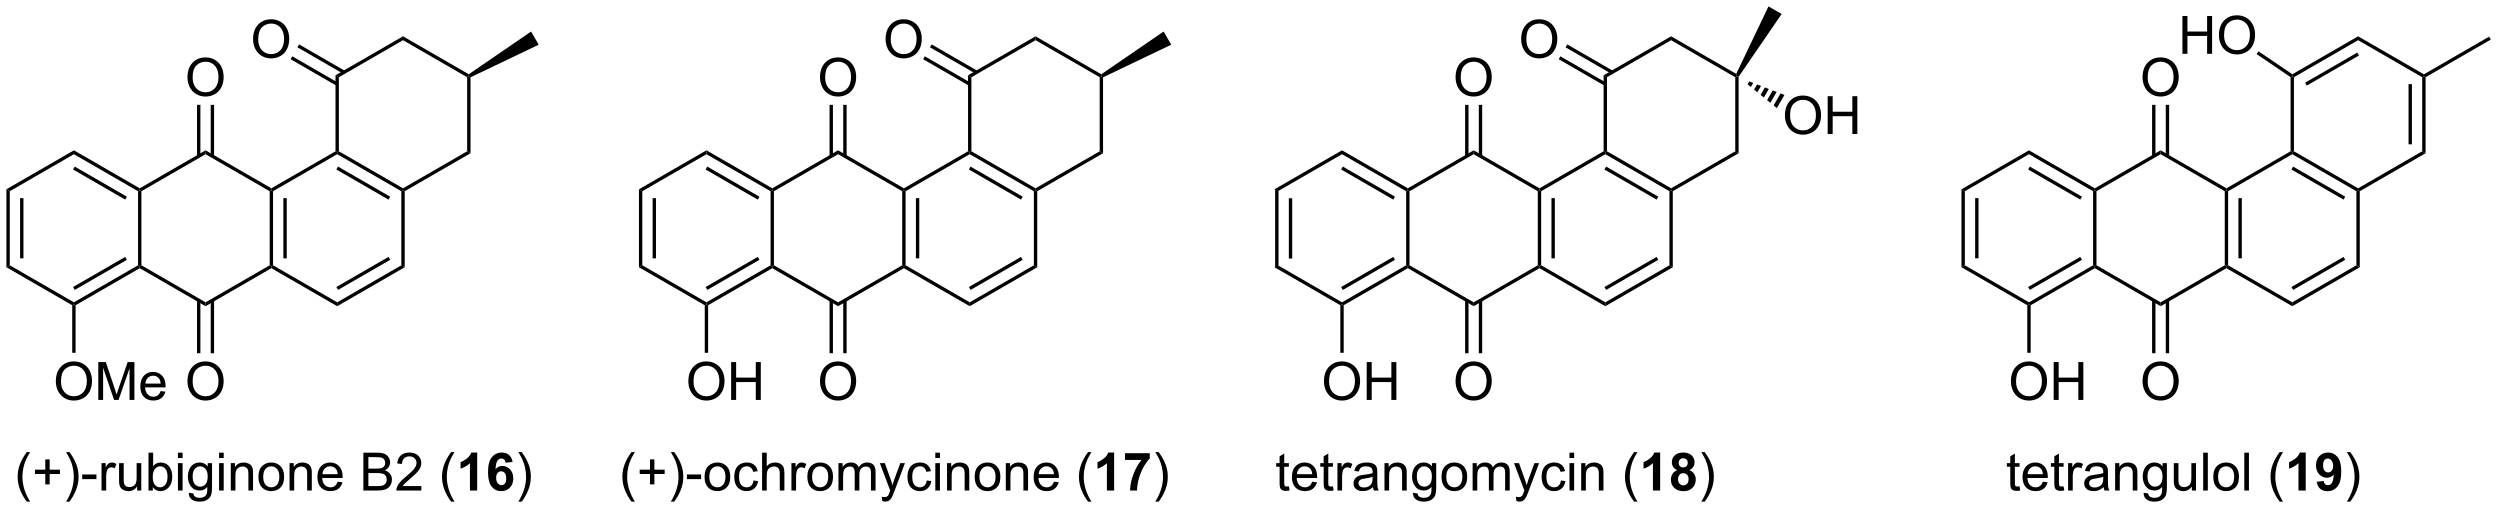 <?xml version="1.0" encoding="UTF-8"?>
<!DOCTYPE svg PUBLIC '-//W3C//DTD SVG 1.0//EN'
          'http://www.w3.org/TR/2001/REC-SVG-20010904/DTD/svg10.dtd'>
<svg stroke-dasharray="none" shape-rendering="auto" xmlns="http://www.w3.org/2000/svg" font-family="'Dialog'" text-rendering="auto" width="519" fill-opacity="1" color-interpolation="auto" color-rendering="auto" preserveAspectRatio="xMidYMid meet" font-size="12px" viewBox="0 0 519 106" fill="black" xmlns:xlink="http://www.w3.org/1999/xlink" stroke="black" image-rendering="auto" stroke-miterlimit="10" stroke-linecap="square" stroke-linejoin="miter" font-style="normal" stroke-width="1" height="106" stroke-dashoffset="0" font-weight="normal" stroke-opacity="1"
><!--Generated by the Batik Graphics2D SVG Generator--><defs id="genericDefs"
  /><g
  ><defs id="defs1"
    ><clipPath clipPathUnits="userSpaceOnUse" id="clipPath1"
      ><path d="M0.633 0.653 L389.584 0.653 L389.584 79.788 L0.633 79.788 L0.633 0.653 Z"
      /></clipPath
      ><clipPath clipPathUnits="userSpaceOnUse" id="clipPath2"
      ><path d="M6.479 9.116 L6.479 86.05 L384.615 86.05 L384.615 9.116 Z"
      /></clipPath
    ></defs
    ><g transform="scale(1.333,1.333) translate(-0.633,-0.653) matrix(1.029,0,0,1.029,-6.031,-8.723)"
    ><path d="M199.47 37.781 L199.98 38.075 L199.98 49.289 L199.47 49.584 ZM201.542 39.124 L201.542 48.24 L202.052 48.24 L202.052 39.124 Z" stroke="none" clip-path="url(#clipPath2)"
    /></g
    ><g transform="matrix(1.371,0,0,1.371,-8.886,-12.502)"
    ><path d="M199.47 49.584 L199.98 49.289 L209.692 54.896 L209.692 55.191 L209.437 55.338 Z" stroke="none" clip-path="url(#clipPath2)"
    /></g
    ><g transform="matrix(1.371,0,0,1.371,-8.886,-12.502)"
    ><path d="M209.947 55.338 L209.692 55.191 L209.692 54.896 L219.404 49.289 L219.659 49.436 L219.659 49.731 ZM209.819 53.02 L217.715 48.461 L217.459 48.02 L209.564 52.578 Z" stroke="none" clip-path="url(#clipPath2)"
    /></g
    ><g transform="matrix(1.371,0,0,1.371,-8.886,-12.502)"
    ><path d="M219.914 49.289 L219.659 49.436 L219.404 49.289 L219.404 38.075 L219.659 37.928 L219.914 38.075 Z" stroke="none" clip-path="url(#clipPath2)"
    /></g
    ><g transform="matrix(1.371,0,0,1.371,-8.886,-12.502)"
    ><path d="M219.659 37.633 L219.659 37.928 L219.404 38.075 L209.692 32.468 L209.692 31.879 ZM217.715 38.903 L209.819 34.344 L209.564 34.786 L217.459 39.345 Z" stroke="none" clip-path="url(#clipPath2)"
    /></g
    ><g transform="matrix(1.371,0,0,1.371,-8.886,-12.502)"
    ><path d="M209.692 31.879 L209.692 32.468 L199.98 38.075 L199.47 37.781 Z" stroke="none" clip-path="url(#clipPath2)"
    /></g
    ><g transform="matrix(1.371,0,0,1.371,-8.886,-12.502)"
    ><path d="M219.659 49.731 L219.659 49.436 L219.914 49.289 L229.625 54.896 L229.625 55.485 Z" stroke="none" clip-path="url(#clipPath2)"
    /></g
    ><g transform="matrix(1.371,0,0,1.371,-8.886,-12.502)"
    ><path d="M229.625 55.485 L229.625 54.896 L239.337 49.289 L239.592 49.436 L239.592 49.731 Z" stroke="none" clip-path="url(#clipPath2)"
    /></g
    ><g transform="matrix(1.371,0,0,1.371,-8.886,-12.502)"
    ><path d="M239.847 49.289 L239.592 49.436 L239.337 49.289 L239.337 38.075 L239.592 37.928 L239.847 38.075 ZM241.919 48.24 L241.919 39.124 L241.409 39.124 L241.409 48.24 Z" stroke="none" clip-path="url(#clipPath2)"
    /></g
    ><g transform="matrix(1.371,0,0,1.371,-8.886,-12.502)"
    ><path d="M239.592 37.633 L239.592 37.928 L239.337 38.075 L229.625 32.468 L229.625 31.879 Z" stroke="none" clip-path="url(#clipPath2)"
    /></g
    ><g transform="matrix(1.371,0,0,1.371,-8.886,-12.502)"
    ><path d="M229.625 31.879 L229.625 32.468 L219.914 38.075 L219.659 37.928 L219.659 37.633 Z" stroke="none" clip-path="url(#clipPath2)"
    /></g
    ><g transform="matrix(1.371,0,0,1.371,-8.886,-12.502)"
    ><path d="M206.955 66.885 Q206.955 65.458 207.72 64.654 Q208.486 63.846 209.697 63.846 Q210.489 63.846 211.124 64.227 Q211.762 64.604 212.095 65.281 Q212.431 65.958 212.431 66.818 Q212.431 67.69 212.08 68.377 Q211.728 69.065 211.082 69.419 Q210.439 69.773 209.692 69.773 Q208.885 69.773 208.246 69.383 Q207.611 68.99 207.283 68.315 Q206.955 67.638 206.955 66.885 ZM207.736 66.896 Q207.736 67.932 208.291 68.529 Q208.848 69.122 209.689 69.122 Q210.543 69.122 211.095 68.521 Q211.65 67.919 211.65 66.815 Q211.65 66.115 211.413 65.594 Q211.176 65.073 210.72 64.786 Q210.267 64.497 209.7 64.497 Q208.895 64.497 208.314 65.052 Q207.736 65.604 207.736 66.896 ZM213.43 69.674 L213.43 63.948 L214.188 63.948 L214.188 66.299 L217.165 66.299 L217.165 63.948 L217.922 63.948 L217.922 69.674 L217.165 69.674 L217.165 66.974 L214.188 66.974 L214.188 69.674 L213.43 69.674 Z" stroke="none" clip-path="url(#clipPath2)"
    /></g
    ><g transform="matrix(1.371,0,0,1.371,-8.886,-12.502)"
    ><path d="M209.437 55.338 L209.692 55.191 L209.947 55.338 L209.947 62.545 L209.437 62.545 Z" stroke="none" clip-path="url(#clipPath2)"
    /></g
    ><g transform="matrix(1.371,0,0,1.371,-8.886,-12.502)"
    ><path d="M226.888 66.885 Q226.888 65.458 227.654 64.654 Q228.42 63.846 229.631 63.846 Q230.422 63.846 231.058 64.227 Q231.696 64.604 232.029 65.281 Q232.365 65.958 232.365 66.818 Q232.365 67.69 232.013 68.377 Q231.662 69.065 231.016 69.419 Q230.373 69.773 229.625 69.773 Q228.818 69.773 228.18 69.383 Q227.545 68.99 227.216 68.315 Q226.888 67.638 226.888 66.885 ZM227.67 66.896 Q227.67 67.932 228.224 68.529 Q228.782 69.122 229.623 69.122 Q230.477 69.122 231.029 68.521 Q231.584 67.919 231.584 66.815 Q231.584 66.115 231.347 65.594 Q231.11 65.073 230.654 64.786 Q230.201 64.497 229.633 64.497 Q228.828 64.497 228.248 65.052 Q227.67 65.604 227.67 66.896 Z" stroke="none" clip-path="url(#clipPath2)"
    /></g
    ><g transform="matrix(1.371,0,0,1.371,-8.886,-12.502)"
    ><path d="M228.334 54.593 L228.334 62.606 L228.845 62.606 L228.845 54.593 ZM230.406 54.593 L230.406 62.606 L230.916 62.606 L230.916 54.593 Z" stroke="none" clip-path="url(#clipPath2)"
    /></g
    ><g transform="matrix(1.371,0,0,1.371,-8.886,-12.502)"
    ><path d="M226.888 20.851 Q226.888 19.424 227.654 18.619 Q228.42 17.812 229.631 17.812 Q230.422 17.812 231.058 18.192 Q231.696 18.57 232.029 19.247 Q232.365 19.924 232.365 20.783 Q232.365 21.655 232.013 22.343 Q231.662 23.03 231.016 23.385 Q230.373 23.739 229.625 23.739 Q228.818 23.739 228.18 23.348 Q227.545 22.955 227.216 22.28 Q226.888 21.603 226.888 20.851 ZM227.67 20.861 Q227.67 21.898 228.224 22.494 Q228.782 23.088 229.623 23.088 Q230.477 23.088 231.029 22.486 Q231.584 21.885 231.584 20.78 Q231.584 20.08 231.347 19.559 Q231.11 19.038 230.654 18.752 Q230.201 18.463 229.633 18.463 Q228.828 18.463 228.248 19.017 Q227.67 19.57 227.67 20.861 Z" stroke="none" clip-path="url(#clipPath2)"
    /></g
    ><g transform="matrix(1.371,0,0,1.371,-8.886,-12.502)"
    ><path d="M230.916 32.772 L230.916 24.995 L230.406 24.995 L230.406 32.772 ZM228.845 32.772 L228.845 24.995 L228.334 24.995 L228.334 32.772 Z" stroke="none" clip-path="url(#clipPath2)"
    /></g
    ><g transform="matrix(1.371,0,0,1.371,-8.886,-12.502)"
    ><path d="M239.592 49.731 L239.592 49.436 L239.847 49.289 L249.559 54.896 L249.559 55.485 Z" stroke="none" clip-path="url(#clipPath2)"
    /></g
    ><g transform="matrix(1.371,0,0,1.371,-8.886,-12.502)"
    ><path d="M269.382 20.306 L269.493 20.665 L269.237 20.812 L259.526 15.205 L259.526 14.616 Z" stroke="none" clip-path="url(#clipPath2)"
    /></g
    ><g transform="matrix(1.371,0,0,1.371,-8.886,-12.502)"
    ><path d="M259.526 14.616 L259.526 15.205 L249.814 20.812 L249.304 20.517 Z" stroke="none" clip-path="url(#clipPath2)"
    /></g
    ><g transform="matrix(1.371,0,0,1.371,-8.886,-12.502)"
    ><path d="M249.304 20.517 L249.814 20.812 L249.814 32.026 L249.559 32.173 L249.304 32.026 Z" stroke="none" clip-path="url(#clipPath2)"
    /></g
    ><g transform="matrix(1.371,0,0,1.371,-8.886,-12.502)"
    ><path d="M249.559 32.468 L249.559 32.173 L249.814 32.026 L259.526 37.633 L259.526 37.928 L259.271 38.075 ZM249.431 34.786 L257.327 39.345 L257.582 38.903 L249.686 34.344 Z" stroke="none" clip-path="url(#clipPath2)"
    /></g
    ><g transform="matrix(1.371,0,0,1.371,-8.886,-12.502)"
    ><path d="M259.781 38.075 L259.526 37.928 L259.526 37.633 L269.237 32.026 L269.748 32.321 Z" stroke="none" clip-path="url(#clipPath2)"
    /></g
    ><g transform="matrix(1.371,0,0,1.371,-8.886,-12.502)"
    ><path d="M269.748 32.321 L269.237 32.026 L269.237 20.812 L269.493 20.665 L269.748 20.742 Z" stroke="none" clip-path="url(#clipPath2)"
    /></g
    ><g transform="matrix(1.371,0,0,1.371,-8.886,-12.502)"
    ><path d="M259.271 38.075 L259.526 37.928 L259.781 38.075 L259.781 49.584 L259.271 49.289 Z" stroke="none" clip-path="url(#clipPath2)"
    /></g
    ><g transform="matrix(1.371,0,0,1.371,-8.886,-12.502)"
    ><path d="M239.847 38.075 L239.592 37.928 L239.592 37.633 L249.304 32.026 L249.559 32.173 L249.559 32.468 Z" stroke="none" clip-path="url(#clipPath2)"
    /></g
    ><g transform="matrix(1.371,0,0,1.371,-8.886,-12.502)"
    ><path d="M249.559 55.485 L249.559 54.896 L259.271 49.289 L259.781 49.584 ZM249.686 53.02 L257.582 48.461 L257.327 48.02 L249.431 52.578 Z" stroke="none" clip-path="url(#clipPath2)"
    /></g
    ><g transform="matrix(1.371,0,0,1.371,-8.886,-12.502)"
    ><path d="M236.821 15.076 Q236.821 13.649 237.586 12.845 Q238.352 12.037 239.563 12.037 Q240.354 12.037 240.99 12.418 Q241.628 12.795 241.961 13.472 Q242.297 14.149 242.297 15.009 Q242.297 15.881 241.946 16.569 Q241.594 17.256 240.948 17.61 Q240.305 17.964 239.558 17.964 Q238.75 17.964 238.112 17.574 Q237.477 17.18 237.149 16.506 Q236.821 15.829 236.821 15.076 ZM237.602 15.087 Q237.602 16.123 238.156 16.72 Q238.714 17.313 239.555 17.313 Q240.409 17.313 240.961 16.712 Q241.516 16.11 241.516 15.006 Q241.516 14.306 241.279 13.785 Q241.042 13.264 240.586 12.977 Q240.133 12.688 239.565 12.688 Q238.761 12.688 238.18 13.243 Q237.602 13.795 237.602 15.087 Z" stroke="none" clip-path="url(#clipPath2)"
    /></g
    ><g transform="matrix(1.371,0,0,1.371,-8.886,-12.502)"
    ><path d="M250.726 19.844 L243.8 15.845 L243.545 16.287 L250.471 20.286 ZM249.687 21.644 L242.761 17.645 L242.505 18.087 L249.431 22.086 Z" stroke="none" clip-path="url(#clipPath2)"
    /></g
    ><g transform="matrix(1.371,0,0,1.371,-8.886,-12.502)"
    ><path d="M269.748 20.742 L269.493 20.665 L269.382 20.306 L274.27 10.088 L276.264 11.239 Z" stroke="none" clip-path="url(#clipPath2)"
    /></g
    ><g transform="matrix(1.371,0,0,1.371,-8.886,-12.502)"
    ><path d="M276.757 26.625 Q276.757 25.198 277.523 24.393 Q278.288 23.586 279.499 23.586 Q280.291 23.586 280.926 23.966 Q281.564 24.344 281.898 25.021 Q282.234 25.698 282.234 26.557 Q282.234 27.43 281.882 28.117 Q281.531 28.805 280.885 29.159 Q280.241 29.513 279.494 29.513 Q278.687 29.513 278.049 29.122 Q277.413 28.729 277.085 28.055 Q276.757 27.378 276.757 26.625 ZM277.538 26.636 Q277.538 27.672 278.093 28.268 Q278.65 28.862 279.491 28.862 Q280.346 28.862 280.898 28.261 Q281.452 27.659 281.452 26.555 Q281.452 25.854 281.216 25.334 Q280.978 24.813 280.523 24.526 Q280.07 24.237 279.502 24.237 Q278.697 24.237 278.116 24.792 Q277.538 25.344 277.538 26.636 ZM283.232 29.414 L283.232 23.688 L283.99 23.688 L283.99 26.039 L286.967 26.039 L286.967 23.688 L287.725 23.688 L287.725 29.414 L286.967 29.414 L286.967 26.714 L283.99 26.714 L283.99 29.414 L283.232 29.414 Z" stroke="none" clip-path="url(#clipPath2)"
    /></g
    ><g transform="matrix(1.371,0,0,1.371,-8.886,-12.502)"
    ><path d="M271.363 21.45 L271.955 21.677 L271.6 22.291 L271.108 21.892 ZM272.546 21.904 L273.138 22.13 L272.585 23.089 L272.092 22.69 ZM273.73 22.357 L274.322 22.584 L273.569 23.887 L273.077 23.488 ZM274.913 22.81 L275.505 23.037 L274.553 24.686 L274.061 24.287 ZM276.097 23.264 L276.689 23.491 L275.538 25.484 L275.046 25.085 Z" stroke="none" clip-path="url(#clipPath2)"
    /></g
    ><g transform="matrix(1.371,0,0,1.371,-8.886,-12.502)"
    ><path d="M303.492 37.781 L304.002 38.075 L304.002 49.289 L303.492 49.584 ZM305.563 39.124 L305.563 48.24 L306.073 48.24 L306.073 39.124 Z" stroke="none" clip-path="url(#clipPath2)"
    /></g
    ><g transform="matrix(1.371,0,0,1.371,-8.886,-12.502)"
    ><path d="M303.492 49.584 L304.002 49.289 L313.714 54.896 L313.714 55.191 L313.458 55.338 Z" stroke="none" clip-path="url(#clipPath2)"
    /></g
    ><g transform="matrix(1.371,0,0,1.371,-8.886,-12.502)"
    ><path d="M313.969 55.338 L313.714 55.191 L313.714 54.896 L323.425 49.289 L323.68 49.436 L323.68 49.731 ZM313.841 53.02 L321.736 48.461 L321.481 48.02 L313.586 52.578 Z" stroke="none" clip-path="url(#clipPath2)"
    /></g
    ><g transform="matrix(1.371,0,0,1.371,-8.886,-12.502)"
    ><path d="M323.935 49.289 L323.68 49.436 L323.425 49.289 L323.425 38.075 L323.68 37.928 L323.935 38.075 Z" stroke="none" clip-path="url(#clipPath2)"
    /></g
    ><g transform="matrix(1.371,0,0,1.371,-8.886,-12.502)"
    ><path d="M323.68 37.633 L323.68 37.928 L323.425 38.075 L313.714 32.468 L313.714 31.879 ZM321.736 38.903 L313.841 34.344 L313.586 34.786 L321.481 39.345 Z" stroke="none" clip-path="url(#clipPath2)"
    /></g
    ><g transform="matrix(1.371,0,0,1.371,-8.886,-12.502)"
    ><path d="M313.714 31.879 L313.714 32.468 L304.002 38.075 L303.492 37.781 Z" stroke="none" clip-path="url(#clipPath2)"
    /></g
    ><g transform="matrix(1.371,0,0,1.371,-8.886,-12.502)"
    ><path d="M323.68 49.731 L323.68 49.436 L323.935 49.289 L333.647 54.896 L333.647 55.485 Z" stroke="none" clip-path="url(#clipPath2)"
    /></g
    ><g transform="matrix(1.371,0,0,1.371,-8.886,-12.502)"
    ><path d="M333.647 55.485 L333.647 54.896 L343.359 49.289 L343.614 49.436 L343.614 49.731 Z" stroke="none" clip-path="url(#clipPath2)"
    /></g
    ><g transform="matrix(1.371,0,0,1.371,-8.886,-12.502)"
    ><path d="M343.869 49.289 L343.614 49.436 L343.359 49.289 L343.359 38.075 L343.614 37.928 L343.869 38.075 ZM345.941 48.24 L345.941 39.124 L345.43 39.124 L345.43 48.24 Z" stroke="none" clip-path="url(#clipPath2)"
    /></g
    ><g transform="matrix(1.371,0,0,1.371,-8.886,-12.502)"
    ><path d="M343.614 37.633 L343.614 37.928 L343.359 38.075 L333.647 32.468 L333.647 31.879 Z" stroke="none" clip-path="url(#clipPath2)"
    /></g
    ><g transform="matrix(1.371,0,0,1.371,-8.886,-12.502)"
    ><path d="M333.647 31.879 L333.647 32.468 L323.935 38.075 L323.68 37.928 L323.68 37.633 Z" stroke="none" clip-path="url(#clipPath2)"
    /></g
    ><g transform="matrix(1.371,0,0,1.371,-8.886,-12.502)"
    ><path d="M310.976 66.885 Q310.976 65.458 311.742 64.654 Q312.508 63.846 313.719 63.846 Q314.51 63.846 315.146 64.227 Q315.784 64.604 316.117 65.281 Q316.453 65.958 316.453 66.818 Q316.453 67.69 316.101 68.377 Q315.75 69.065 315.104 69.419 Q314.461 69.773 313.714 69.773 Q312.906 69.773 312.268 69.383 Q311.633 68.99 311.305 68.315 Q310.976 67.638 310.976 66.885 ZM311.758 66.896 Q311.758 67.932 312.312 68.529 Q312.87 69.122 313.711 69.122 Q314.565 69.122 315.117 68.521 Q315.672 67.919 315.672 66.815 Q315.672 66.115 315.435 65.594 Q315.198 65.073 314.742 64.786 Q314.289 64.497 313.721 64.497 Q312.917 64.497 312.336 65.052 Q311.758 65.604 311.758 66.896 ZM317.452 69.674 L317.452 63.948 L318.21 63.948 L318.21 66.299 L321.186 66.299 L321.186 63.948 L321.944 63.948 L321.944 69.674 L321.186 69.674 L321.186 66.974 L318.21 66.974 L318.21 69.674 L317.452 69.674 Z" stroke="none" clip-path="url(#clipPath2)"
    /></g
    ><g transform="matrix(1.371,0,0,1.371,-8.886,-12.502)"
    ><path d="M313.458 55.338 L313.714 55.191 L313.969 55.338 L313.969 62.545 L313.458 62.545 Z" stroke="none" clip-path="url(#clipPath2)"
    /></g
    ><g transform="matrix(1.371,0,0,1.371,-8.886,-12.502)"
    ><path d="M330.91 66.885 Q330.91 65.458 331.676 64.654 Q332.441 63.846 333.652 63.846 Q334.444 63.846 335.079 64.227 Q335.717 64.604 336.051 65.281 Q336.387 65.958 336.387 66.818 Q336.387 67.69 336.035 68.377 Q335.684 69.065 335.038 69.419 Q334.394 69.773 333.647 69.773 Q332.84 69.773 332.202 69.383 Q331.566 68.99 331.238 68.315 Q330.91 67.638 330.91 66.885 ZM331.691 66.896 Q331.691 67.932 332.246 68.529 Q332.803 69.122 333.644 69.122 Q334.499 69.122 335.051 68.521 Q335.605 67.919 335.605 66.815 Q335.605 66.115 335.368 65.594 Q335.132 65.073 334.676 64.786 Q334.223 64.497 333.655 64.497 Q332.85 64.497 332.269 65.052 Q331.691 65.604 331.691 66.896 Z" stroke="none" clip-path="url(#clipPath2)"
    /></g
    ><g transform="matrix(1.371,0,0,1.371,-8.886,-12.502)"
    ><path d="M332.356 54.593 L332.356 62.606 L332.866 62.606 L332.866 54.593 ZM334.428 54.593 L334.428 62.606 L334.938 62.606 L334.938 54.593 Z" stroke="none" clip-path="url(#clipPath2)"
    /></g
    ><g transform="matrix(1.371,0,0,1.371,-8.886,-12.502)"
    ><path d="M330.91 20.851 Q330.91 19.424 331.676 18.619 Q332.441 17.812 333.652 17.812 Q334.444 17.812 335.079 18.192 Q335.717 18.57 336.051 19.247 Q336.387 19.924 336.387 20.783 Q336.387 21.655 336.035 22.343 Q335.684 23.03 335.038 23.385 Q334.394 23.739 333.647 23.739 Q332.84 23.739 332.202 23.348 Q331.566 22.955 331.238 22.28 Q330.91 21.603 330.91 20.851 ZM331.691 20.861 Q331.691 21.898 332.246 22.494 Q332.803 23.088 333.644 23.088 Q334.499 23.088 335.051 22.486 Q335.605 21.885 335.605 20.78 Q335.605 20.08 335.368 19.559 Q335.132 19.038 334.676 18.752 Q334.223 18.463 333.655 18.463 Q332.85 18.463 332.269 19.017 Q331.691 19.57 331.691 20.861 Z" stroke="none" clip-path="url(#clipPath2)"
    /></g
    ><g transform="matrix(1.371,0,0,1.371,-8.886,-12.502)"
    ><path d="M334.938 32.771 L334.938 24.995 L334.428 24.995 L334.428 32.771 ZM332.866 32.771 L332.866 24.995 L332.356 24.995 L332.356 32.771 Z" stroke="none" clip-path="url(#clipPath2)"
    /></g
    ><g transform="matrix(1.371,0,0,1.371,-8.886,-12.502)"
    ><path d="M343.614 49.731 L343.614 49.436 L343.869 49.289 L353.581 54.896 L353.581 55.485 Z" stroke="none" clip-path="url(#clipPath2)"
    /></g
    ><g transform="matrix(1.371,0,0,1.371,-8.886,-12.502)"
    ><path d="M373.514 20.37 L373.514 20.665 L373.259 20.812 L363.548 15.205 L363.548 14.616 Z" stroke="none" clip-path="url(#clipPath2)"
    /></g
    ><g transform="matrix(1.371,0,0,1.371,-8.886,-12.502)"
    ><path d="M363.548 14.616 L363.548 15.205 L353.836 20.812 L353.581 20.665 L353.592 20.364 ZM363.42 17.082 L355.525 21.64 L355.78 22.082 L363.675 17.523 Z" stroke="none" clip-path="url(#clipPath2)"
    /></g
    ><g transform="matrix(1.371,0,0,1.371,-8.886,-12.502)"
    ><path d="M353.326 20.8 L353.581 20.665 L353.836 20.812 L353.836 32.026 L353.581 32.173 L353.326 32.026 Z" stroke="none" clip-path="url(#clipPath2)"
    /></g
    ><g transform="matrix(1.371,0,0,1.371,-8.886,-12.502)"
    ><path d="M353.581 32.468 L353.581 32.173 L353.836 32.026 L363.548 37.633 L363.548 37.928 L363.292 38.075 ZM353.453 34.786 L361.348 39.345 L361.603 38.903 L353.708 34.344 Z" stroke="none" clip-path="url(#clipPath2)"
    /></g
    ><g transform="matrix(1.371,0,0,1.371,-8.886,-12.502)"
    ><path d="M363.803 38.075 L363.548 37.928 L363.548 37.633 L373.259 32.026 L373.769 32.321 Z" stroke="none" clip-path="url(#clipPath2)"
    /></g
    ><g transform="matrix(1.371,0,0,1.371,-8.886,-12.502)"
    ><path d="M373.769 32.321 L373.259 32.026 L373.259 20.812 L373.514 20.665 L373.769 20.812 ZM371.698 30.977 L371.698 21.861 L371.188 21.861 L371.188 30.977 Z" stroke="none" clip-path="url(#clipPath2)"
    /></g
    ><g transform="matrix(1.371,0,0,1.371,-8.886,-12.502)"
    ><path d="M363.292 38.075 L363.548 37.928 L363.803 38.075 L363.803 49.584 L363.292 49.289 Z" stroke="none" clip-path="url(#clipPath2)"
    /></g
    ><g transform="matrix(1.371,0,0,1.371,-8.886,-12.502)"
    ><path d="M343.869 38.075 L343.614 37.928 L343.614 37.633 L353.326 32.026 L353.581 32.173 L353.581 32.468 Z" stroke="none" clip-path="url(#clipPath2)"
    /></g
    ><g transform="matrix(1.371,0,0,1.371,-8.886,-12.502)"
    ><path d="M353.581 55.485 L353.581 54.896 L363.292 49.289 L363.803 49.584 ZM353.708 53.02 L361.603 48.461 L361.348 48.02 L353.453 52.578 Z" stroke="none" clip-path="url(#clipPath2)"
    /></g
    ><g transform="matrix(1.371,0,0,1.371,-8.886,-12.502)"
    ><path d="M336.95 17.264 L336.95 11.537 L337.708 11.537 L337.708 13.889 L340.685 13.889 L340.685 11.537 L341.442 11.537 L341.442 17.264 L340.685 17.264 L340.685 14.563 L337.708 14.563 L337.708 17.264 L336.95 17.264 ZM342.475 14.475 Q342.475 13.048 343.241 12.243 Q344.006 11.436 345.217 11.436 Q346.009 11.436 346.644 11.816 Q347.282 12.194 347.616 12.871 Q347.952 13.548 347.952 14.407 Q347.952 15.28 347.6 15.967 Q347.248 16.654 346.603 17.009 Q345.959 17.363 345.212 17.363 Q344.405 17.363 343.767 16.972 Q343.131 16.579 342.803 15.905 Q342.475 15.227 342.475 14.475 ZM343.256 14.485 Q343.256 15.522 343.811 16.118 Q344.368 16.712 345.209 16.712 Q346.063 16.712 346.616 16.11 Q347.17 15.509 347.17 14.405 Q347.17 13.704 346.933 13.183 Q346.696 12.662 346.241 12.376 Q345.788 12.087 345.22 12.087 Q344.415 12.087 343.834 12.642 Q343.256 13.194 343.256 14.485 Z" stroke="none" clip-path="url(#clipPath2)"
    /></g
    ><g transform="matrix(1.371,0,0,1.371,-8.886,-12.502)"
    ><path d="M353.592 20.364 L353.581 20.665 L353.326 20.8 L348.176 17.307 L348.463 16.885 Z" stroke="none" clip-path="url(#clipPath2)"
    /></g
    ><g transform="matrix(1.371,0,0,1.371,-8.886,-12.502)"
    ><path d="M373.769 20.812 L373.514 20.665 L373.514 20.37 L383.388 14.669 L383.643 15.111 Z" stroke="none" clip-path="url(#clipPath2)"
    /></g
    ><g transform="matrix(1.371,0,0,1.371,-8.886,-12.502)"
    ><path d="M201.648 82.763 L201.749 83.386 Q201.452 83.448 201.218 83.448 Q200.835 83.448 200.624 83.328 Q200.413 83.206 200.327 83.008 Q200.241 82.81 200.241 82.177 L200.241 79.792 L199.726 79.792 L199.726 79.245 L200.241 79.245 L200.241 78.216 L200.942 77.794 L200.942 79.245 L201.648 79.245 L201.648 79.792 L200.942 79.792 L200.942 82.216 Q200.942 82.518 200.978 82.604 Q201.015 82.69 201.098 82.742 Q201.184 82.792 201.34 82.792 Q201.458 82.792 201.648 82.763 ZM205.175 82.058 L205.901 82.146 Q205.73 82.784 205.263 83.136 Q204.8 83.487 204.079 83.487 Q203.167 83.487 202.633 82.927 Q202.102 82.365 202.102 81.354 Q202.102 80.308 202.641 79.729 Q203.18 79.151 204.04 79.151 Q204.87 79.151 205.396 79.719 Q205.925 80.284 205.925 81.31 Q205.925 81.373 205.922 81.498 L202.829 81.498 Q202.868 82.183 203.214 82.547 Q203.563 82.909 204.081 82.909 Q204.469 82.909 204.743 82.706 Q205.016 82.503 205.175 82.058 ZM202.868 80.919 L205.183 80.919 Q205.136 80.396 204.917 80.136 Q204.581 79.729 204.047 79.729 Q203.563 79.729 203.232 80.055 Q202.901 80.378 202.868 80.919 ZM208.32 82.763 L208.421 83.386 Q208.124 83.448 207.89 83.448 Q207.507 83.448 207.296 83.328 Q207.085 83.206 206.999 83.008 Q206.913 82.81 206.913 82.177 L206.913 79.792 L206.398 79.792 L206.398 79.245 L206.913 79.245 L206.913 78.216 L207.614 77.794 L207.614 79.245 L208.32 79.245 L208.32 79.792 L207.614 79.792 L207.614 82.216 Q207.614 82.518 207.65 82.604 Q207.687 82.69 207.77 82.742 Q207.856 82.792 208.012 82.792 Q208.129 82.792 208.32 82.763 ZM209 83.393 L209 79.245 L209.633 79.245 L209.633 79.873 Q209.875 79.433 210.079 79.292 Q210.284 79.151 210.532 79.151 Q210.886 79.151 211.253 79.378 L211.011 80.029 Q210.753 79.878 210.495 79.878 Q210.266 79.878 210.081 80.016 Q209.899 80.154 209.821 80.401 Q209.704 80.776 209.704 81.222 L209.704 83.393 L209 83.393 ZM214.378 82.88 Q213.987 83.214 213.625 83.352 Q213.266 83.487 212.852 83.487 Q212.167 83.487 211.8 83.154 Q211.433 82.818 211.433 82.3 Q211.433 81.995 211.571 81.742 Q211.711 81.49 211.935 81.339 Q212.159 81.185 212.441 81.107 Q212.649 81.052 213.066 81.003 Q213.917 80.901 214.321 80.761 Q214.323 80.615 214.323 80.576 Q214.323 80.146 214.125 79.972 Q213.855 79.732 213.323 79.732 Q212.829 79.732 212.592 79.906 Q212.355 80.081 212.243 80.521 L211.555 80.427 Q211.649 79.987 211.862 79.716 Q212.079 79.443 212.485 79.297 Q212.891 79.151 213.425 79.151 Q213.956 79.151 214.287 79.276 Q214.62 79.401 214.776 79.591 Q214.933 79.779 214.995 80.068 Q215.032 80.248 215.032 80.716 L215.032 81.654 Q215.032 82.636 215.076 82.896 Q215.12 83.154 215.253 83.393 L214.519 83.393 Q214.409 83.175 214.378 82.88 ZM214.321 81.31 Q213.938 81.466 213.172 81.576 Q212.737 81.638 212.558 81.716 Q212.378 81.794 212.279 81.945 Q212.183 82.097 212.183 82.279 Q212.183 82.56 212.396 82.748 Q212.61 82.935 213.019 82.935 Q213.425 82.935 213.74 82.758 Q214.058 82.581 214.206 82.271 Q214.321 82.034 214.321 81.568 L214.321 81.31 ZM216.122 83.393 L216.122 79.245 L216.754 79.245 L216.754 79.834 Q217.21 79.151 218.075 79.151 Q218.45 79.151 218.762 79.287 Q219.077 79.419 219.233 79.638 Q219.39 79.857 219.452 80.159 Q219.491 80.354 219.491 80.841 L219.491 83.393 L218.788 83.393 L218.788 80.87 Q218.788 80.44 218.705 80.227 Q218.624 80.013 218.416 79.888 Q218.208 79.761 217.926 79.761 Q217.476 79.761 217.15 80.047 Q216.825 80.331 216.825 81.128 L216.825 83.393 L216.122 83.393 ZM220.441 83.737 L221.125 83.839 Q221.167 84.156 221.362 84.3 Q221.625 84.495 222.079 84.495 Q222.566 84.495 222.831 84.3 Q223.097 84.104 223.191 83.753 Q223.245 83.539 223.243 82.849 Q222.782 83.393 222.094 83.393 Q221.237 83.393 220.769 82.776 Q220.3 82.159 220.3 81.294 Q220.3 80.701 220.513 80.201 Q220.73 79.698 221.138 79.425 Q221.547 79.151 222.097 79.151 Q222.831 79.151 223.308 79.745 L223.308 79.245 L223.956 79.245 L223.956 82.831 Q223.956 83.8 223.758 84.203 Q223.563 84.61 223.133 84.844 Q222.706 85.078 222.081 85.078 Q221.339 85.078 220.881 84.742 Q220.425 84.409 220.441 83.737 ZM221.024 81.245 Q221.024 82.06 221.347 82.435 Q221.672 82.81 222.159 82.81 Q222.644 82.81 222.972 82.438 Q223.3 82.065 223.3 81.268 Q223.3 80.505 222.961 80.12 Q222.625 79.732 222.149 79.732 Q221.68 79.732 221.352 80.115 Q221.024 80.495 221.024 81.245 ZM224.757 81.318 Q224.757 80.167 225.398 79.612 Q225.934 79.151 226.702 79.151 Q227.559 79.151 228.101 79.711 Q228.645 80.271 228.645 81.261 Q228.645 82.06 228.403 82.521 Q228.163 82.979 227.705 83.235 Q227.247 83.487 226.702 83.487 Q225.833 83.487 225.293 82.93 Q224.757 82.37 224.757 81.318 ZM225.481 81.318 Q225.481 82.115 225.827 82.513 Q226.176 82.909 226.702 82.909 Q227.226 82.909 227.572 82.511 Q227.921 82.112 227.921 81.294 Q227.921 80.526 227.572 80.13 Q227.223 79.732 226.702 79.732 Q226.176 79.732 225.827 80.128 Q225.481 80.521 225.481 81.318 ZM229.469 83.393 L229.469 79.245 L230.097 79.245 L230.097 79.826 Q230.292 79.521 230.615 79.336 Q230.941 79.151 231.355 79.151 Q231.816 79.151 232.11 79.344 Q232.407 79.534 232.526 79.878 Q233.019 79.151 233.808 79.151 Q234.425 79.151 234.756 79.492 Q235.089 79.834 235.089 80.544 L235.089 83.393 L234.391 83.393 L234.391 80.779 Q234.391 80.357 234.321 80.172 Q234.253 79.987 234.073 79.875 Q233.894 79.761 233.651 79.761 Q233.214 79.761 232.925 80.052 Q232.636 80.341 232.636 80.982 L232.636 83.393 L231.933 83.393 L231.933 80.698 Q231.933 80.229 231.761 79.995 Q231.589 79.761 231.198 79.761 Q230.901 79.761 230.649 79.917 Q230.399 80.073 230.284 80.375 Q230.172 80.675 230.172 81.24 L230.172 83.393 L229.469 83.393 ZM236.102 84.992 L236.024 84.331 Q236.253 84.393 236.425 84.393 Q236.659 84.393 236.8 84.315 Q236.941 84.237 237.032 84.097 Q237.097 83.992 237.245 83.573 Q237.266 83.516 237.308 83.401 L235.735 79.245 L236.493 79.245 L237.355 81.646 Q237.524 82.104 237.657 82.607 Q237.776 82.123 237.946 81.662 L238.831 79.245 L239.534 79.245 L237.956 83.464 Q237.704 84.149 237.563 84.406 Q237.375 84.753 237.133 84.914 Q236.891 85.078 236.555 85.078 Q236.352 85.078 236.102 84.992 ZM242.839 81.873 L243.532 81.964 Q243.417 82.677 242.951 83.084 Q242.485 83.487 241.805 83.487 Q240.954 83.487 240.435 82.93 Q239.917 82.373 239.917 81.334 Q239.917 80.662 240.138 80.159 Q240.362 79.654 240.818 79.404 Q241.274 79.151 241.808 79.151 Q242.485 79.151 242.915 79.492 Q243.344 79.834 243.464 80.464 L242.782 80.568 Q242.683 80.151 242.435 79.94 Q242.188 79.729 241.836 79.729 Q241.305 79.729 240.972 80.11 Q240.641 80.49 240.641 81.315 Q240.641 82.151 240.961 82.531 Q241.282 82.909 241.797 82.909 Q242.211 82.909 242.487 82.656 Q242.766 82.401 242.839 81.873 ZM244.136 78.474 L244.136 77.667 L244.839 77.667 L244.839 78.474 L244.136 78.474 ZM244.136 83.393 L244.136 79.245 L244.839 79.245 L244.839 83.393 L244.136 83.393 ZM245.911 83.393 L245.911 79.245 L246.543 79.245 L246.543 79.834 Q246.999 79.151 247.864 79.151 Q248.239 79.151 248.551 79.287 Q248.866 79.419 249.023 79.638 Q249.179 79.857 249.241 80.159 Q249.28 80.354 249.28 80.841 L249.28 83.393 L248.577 83.393 L248.577 80.87 Q248.577 80.44 248.494 80.227 Q248.413 80.013 248.205 79.888 Q247.997 79.761 247.715 79.761 Q247.265 79.761 246.939 80.047 Q246.614 80.331 246.614 81.128 L246.614 83.393 L245.911 83.393 ZM253.926 85.078 Q253.343 84.344 252.939 83.36 Q252.538 82.373 252.538 81.318 Q252.538 80.388 252.84 79.537 Q253.192 78.55 253.926 77.568 L254.429 77.568 Q253.958 78.38 253.804 78.729 Q253.567 79.268 253.429 79.854 Q253.262 80.584 253.262 81.323 Q253.262 83.201 254.429 85.078 L253.926 85.078 Z" stroke="none" clip-path="url(#clipPath2)"
    /></g
    ><g transform="matrix(1.371,0,0,1.371,-8.886,-12.502)"
    ><path d="M257.866 83.393 L256.77 83.393 L256.77 79.255 Q256.168 79.818 255.351 80.089 L255.351 79.091 Q255.78 78.951 256.283 78.56 Q256.788 78.167 256.976 77.643 L257.866 77.643 L257.866 83.393 ZM260.448 80.302 Q260.024 80.123 259.829 79.81 Q259.636 79.495 259.636 79.12 Q259.636 78.479 260.084 78.063 Q260.532 77.643 261.355 77.643 Q262.172 77.643 262.623 78.063 Q263.073 78.479 263.073 79.12 Q263.073 79.518 262.865 79.828 Q262.659 80.138 262.284 80.302 Q262.761 80.495 263.008 80.862 Q263.258 81.229 263.258 81.709 Q263.258 82.503 262.75 83 Q262.245 83.495 261.407 83.495 Q260.625 83.495 260.105 83.084 Q259.493 82.599 259.493 81.755 Q259.493 81.292 259.722 80.904 Q259.954 80.513 260.448 80.302 ZM260.675 79.198 Q260.675 79.526 260.86 79.711 Q261.047 79.893 261.355 79.893 Q261.667 79.893 261.855 79.709 Q262.042 79.521 262.042 79.193 Q262.042 78.886 261.857 78.701 Q261.672 78.513 261.368 78.513 Q261.05 78.513 260.862 78.701 Q260.675 78.888 260.675 79.198 ZM260.573 81.651 Q260.573 82.104 260.805 82.36 Q261.039 82.612 261.386 82.612 Q261.727 82.612 261.948 82.367 Q262.172 82.123 262.172 81.662 Q262.172 81.261 261.946 81.016 Q261.719 80.771 261.37 80.771 Q260.969 80.771 260.771 81.05 Q260.573 81.326 260.573 81.651 Z" stroke="none" clip-path="url(#clipPath2)"
    /></g
    ><g transform="matrix(1.371,0,0,1.371,-8.886,-12.502)"
    ><path d="M264.606 85.078 L264.101 85.078 Q265.27 83.201 265.27 81.323 Q265.27 80.589 265.101 79.865 Q264.968 79.279 264.731 78.74 Q264.577 78.388 264.101 77.568 L264.606 77.568 Q265.34 78.55 265.692 79.537 Q265.991 80.388 265.991 81.318 Q265.991 82.373 265.588 83.36 Q265.184 84.344 264.606 85.078 Z" stroke="none" clip-path="url(#clipPath2)"
    /></g
    ><g transform="matrix(1.371,0,0,1.371,-8.886,-12.502)"
    ><path d="M312.286 82.763 L312.387 83.386 Q312.091 83.448 311.856 83.448 Q311.473 83.448 311.262 83.328 Q311.051 83.206 310.966 83.008 Q310.88 82.81 310.88 82.177 L310.88 79.792 L310.364 79.792 L310.364 79.245 L310.88 79.245 L310.88 78.216 L311.58 77.794 L311.58 79.245 L312.286 79.245 L312.286 79.792 L311.58 79.792 L311.58 82.216 Q311.58 82.518 311.616 82.604 Q311.653 82.69 311.736 82.742 Q311.822 82.792 311.978 82.792 Q312.096 82.792 312.286 82.763 ZM315.813 82.058 L316.54 82.146 Q316.368 82.784 315.902 83.136 Q315.438 83.487 314.717 83.487 Q313.805 83.487 313.272 82.927 Q312.74 82.365 312.74 81.354 Q312.74 80.308 313.279 79.729 Q313.818 79.151 314.678 79.151 Q315.509 79.151 316.034 79.719 Q316.563 80.284 316.563 81.31 Q316.563 81.373 316.56 81.498 L313.467 81.498 Q313.506 82.183 313.852 82.547 Q314.201 82.909 314.719 82.909 Q315.107 82.909 315.381 82.706 Q315.654 82.503 315.813 82.058 ZM313.506 80.919 L315.821 80.919 Q315.774 80.396 315.555 80.136 Q315.219 79.729 314.685 79.729 Q314.201 79.729 313.87 80.055 Q313.54 80.378 313.506 80.919 ZM318.958 82.763 L319.059 83.386 Q318.762 83.448 318.528 83.448 Q318.145 83.448 317.934 83.328 Q317.723 83.206 317.637 83.008 Q317.551 82.81 317.551 82.177 L317.551 79.792 L317.036 79.792 L317.036 79.245 L317.551 79.245 L317.551 78.216 L318.252 77.794 L318.252 79.245 L318.958 79.245 L318.958 79.792 L318.252 79.792 L318.252 82.216 Q318.252 82.518 318.288 82.604 Q318.325 82.69 318.408 82.742 Q318.494 82.792 318.65 82.792 Q318.768 82.792 318.958 82.763 ZM319.639 83.393 L319.639 79.245 L320.272 79.245 L320.272 79.873 Q320.514 79.433 320.717 79.292 Q320.923 79.151 321.17 79.151 Q321.524 79.151 321.891 79.378 L321.649 80.029 Q321.391 79.878 321.134 79.878 Q320.904 79.878 320.719 80.016 Q320.537 80.154 320.459 80.401 Q320.342 80.776 320.342 81.222 L320.342 83.393 L319.639 83.393 ZM325.016 82.88 Q324.626 83.214 324.264 83.352 Q323.904 83.487 323.49 83.487 Q322.805 83.487 322.438 83.154 Q322.071 82.818 322.071 82.3 Q322.071 81.995 322.209 81.742 Q322.35 81.49 322.574 81.339 Q322.798 81.185 323.079 81.107 Q323.287 81.052 323.704 81.003 Q324.555 80.901 324.959 80.761 Q324.962 80.615 324.962 80.576 Q324.962 80.146 324.764 79.972 Q324.493 79.732 323.962 79.732 Q323.467 79.732 323.23 79.906 Q322.993 80.081 322.881 80.521 L322.193 80.427 Q322.287 79.987 322.501 79.716 Q322.717 79.443 323.123 79.297 Q323.529 79.151 324.063 79.151 Q324.594 79.151 324.925 79.276 Q325.259 79.401 325.415 79.591 Q325.571 79.779 325.634 80.068 Q325.67 80.248 325.67 80.716 L325.67 81.654 Q325.67 82.636 325.714 82.896 Q325.759 83.154 325.891 83.393 L325.157 83.393 Q325.048 83.175 325.016 82.88 ZM324.959 81.31 Q324.576 81.466 323.81 81.576 Q323.376 81.638 323.196 81.716 Q323.016 81.794 322.917 81.945 Q322.821 82.097 322.821 82.279 Q322.821 82.56 323.034 82.748 Q323.248 82.935 323.657 82.935 Q324.063 82.935 324.378 82.758 Q324.696 82.581 324.844 82.271 Q324.959 82.034 324.959 81.568 L324.959 81.31 ZM326.76 83.393 L326.76 79.245 L327.393 79.245 L327.393 79.834 Q327.848 79.151 328.713 79.151 Q329.088 79.151 329.4 79.287 Q329.716 79.419 329.872 79.638 Q330.028 79.857 330.091 80.159 Q330.13 80.354 330.13 80.841 L330.13 83.393 L329.426 83.393 L329.426 80.87 Q329.426 80.44 329.343 80.227 Q329.262 80.013 329.054 79.888 Q328.846 79.761 328.565 79.761 Q328.114 79.761 327.788 80.047 Q327.463 80.331 327.463 81.128 L327.463 83.393 L326.76 83.393 ZM331.079 83.737 L331.764 83.839 Q331.805 84.156 332.001 84.3 Q332.264 84.495 332.717 84.495 Q333.204 84.495 333.469 84.3 Q333.735 84.104 333.829 83.753 Q333.884 83.539 333.881 82.849 Q333.42 83.393 332.732 83.393 Q331.876 83.393 331.407 82.776 Q330.938 82.159 330.938 81.294 Q330.938 80.701 331.152 80.201 Q331.368 79.698 331.777 79.425 Q332.185 79.151 332.735 79.151 Q333.469 79.151 333.946 79.745 L333.946 79.245 L334.594 79.245 L334.594 82.831 Q334.594 83.8 334.397 84.203 Q334.201 84.61 333.772 84.844 Q333.344 85.078 332.719 85.078 Q331.977 85.078 331.519 84.742 Q331.063 84.409 331.079 83.737 ZM331.662 81.245 Q331.662 82.06 331.985 82.435 Q332.31 82.81 332.798 82.81 Q333.282 82.81 333.61 82.438 Q333.938 82.065 333.938 81.268 Q333.938 80.505 333.6 80.12 Q333.264 79.732 332.787 79.732 Q332.318 79.732 331.99 80.115 Q331.662 80.495 331.662 81.245 ZM338.377 83.393 L338.377 82.784 Q337.893 83.487 337.059 83.487 Q336.692 83.487 336.374 83.347 Q336.057 83.206 335.9 82.992 Q335.747 82.779 335.684 82.472 Q335.643 82.263 335.643 81.815 L335.643 79.245 L336.346 79.245 L336.346 81.544 Q336.346 82.097 336.387 82.287 Q336.455 82.565 336.669 82.724 Q336.885 82.88 337.2 82.88 Q337.518 82.88 337.794 82.719 Q338.072 82.558 338.187 82.279 Q338.301 81.998 338.301 81.466 L338.301 79.245 L339.005 79.245 L339.005 83.393 L338.377 83.393 ZM340.092 83.393 L340.092 77.667 L340.795 77.667 L340.795 83.393 L340.092 83.393 ZM341.622 81.318 Q341.622 80.167 342.262 79.612 Q342.799 79.151 343.567 79.151 Q344.424 79.151 344.966 79.711 Q345.51 80.271 345.51 81.261 Q345.51 82.06 345.268 82.521 Q345.028 82.979 344.57 83.235 Q344.111 83.487 343.567 83.487 Q342.697 83.487 342.158 82.93 Q341.622 82.37 341.622 81.318 ZM342.346 81.318 Q342.346 82.115 342.692 82.513 Q343.041 82.909 343.567 82.909 Q344.091 82.909 344.437 82.511 Q344.786 82.112 344.786 81.294 Q344.786 80.526 344.437 80.13 Q344.088 79.732 343.567 79.732 Q343.041 79.732 342.692 80.128 Q342.346 80.521 342.346 81.318 ZM346.318 83.393 L346.318 77.667 L347.022 77.667 L347.022 83.393 L346.318 83.393 ZM351.678 85.078 Q351.094 84.344 350.691 83.36 Q350.29 82.373 350.29 81.318 Q350.29 80.388 350.592 79.537 Q350.943 78.55 351.678 77.568 L352.18 77.568 Q351.709 78.38 351.555 78.729 Q351.318 79.268 351.18 79.854 Q351.014 80.584 351.014 81.323 Q351.014 83.201 352.18 85.078 L351.678 85.078 Z" stroke="none" clip-path="url(#clipPath2)"
    /></g
    ><g transform="matrix(1.371,0,0,1.371,-8.886,-12.502)"
    ><path d="M355.618 83.393 L354.522 83.393 L354.522 79.255 Q353.92 79.818 353.102 80.089 L353.102 79.091 Q353.532 78.951 354.034 78.56 Q354.54 78.167 354.727 77.643 L355.618 77.643 L355.618 83.393 ZM357.283 82.068 L358.346 81.951 Q358.385 82.276 358.549 82.433 Q358.713 82.589 358.981 82.589 Q359.322 82.589 359.559 82.276 Q359.799 81.964 359.864 80.979 Q359.45 81.459 358.83 81.459 Q358.153 81.459 357.663 80.938 Q357.174 80.417 357.174 79.581 Q357.174 78.709 357.69 78.177 Q358.208 77.643 359.01 77.643 Q359.88 77.643 360.437 78.318 Q360.997 78.99 360.997 80.534 Q360.997 82.104 360.413 82.8 Q359.833 83.495 358.9 83.495 Q358.228 83.495 357.815 83.138 Q357.4 82.779 357.283 82.068 ZM359.768 79.669 Q359.768 79.138 359.523 78.847 Q359.278 78.552 358.958 78.552 Q358.653 78.552 358.452 78.794 Q358.252 79.034 358.252 79.581 Q358.252 80.136 358.471 80.396 Q358.69 80.654 359.018 80.654 Q359.333 80.654 359.549 80.404 Q359.768 80.154 359.768 79.669 Z" stroke="none" clip-path="url(#clipPath2)"
    /></g
    ><g transform="matrix(1.371,0,0,1.371,-8.886,-12.502)"
    ><path d="M362.357 85.078 L361.852 85.078 Q363.022 83.201 363.022 81.323 Q363.022 80.589 362.852 79.865 Q362.719 79.279 362.482 78.74 Q362.329 78.388 361.852 77.568 L362.357 77.568 Q363.092 78.55 363.443 79.537 Q363.743 80.388 363.743 81.318 Q363.743 82.373 363.339 83.36 Q362.935 84.344 362.357 85.078 Z" stroke="none" clip-path="url(#clipPath2)"
    /></g
    ><g transform="matrix(1.371,0,0,1.371,-8.886,-12.502)"
    ><path d="M103.23 37.781 L103.74 38.075 L103.74 49.289 L103.23 49.584 ZM105.302 39.124 L105.302 48.24 L105.812 48.24 L105.812 39.124 Z" stroke="none" clip-path="url(#clipPath2)"
    /></g
    ><g transform="matrix(1.371,0,0,1.371,-8.886,-12.502)"
    ><path d="M103.23 49.584 L103.74 49.289 L113.452 54.896 L113.452 55.191 L113.197 55.338 Z" stroke="none" clip-path="url(#clipPath2)"
    /></g
    ><g transform="matrix(1.371,0,0,1.371,-8.886,-12.502)"
    ><path d="M113.707 55.338 L113.452 55.191 L113.452 54.896 L123.164 49.289 L123.419 49.436 L123.419 49.731 ZM113.58 53.02 L121.475 48.461 L121.22 48.02 L113.325 52.578 Z" stroke="none" clip-path="url(#clipPath2)"
    /></g
    ><g transform="matrix(1.371,0,0,1.371,-8.886,-12.502)"
    ><path d="M123.674 49.289 L123.419 49.436 L123.164 49.289 L123.164 38.075 L123.419 37.928 L123.674 38.075 Z" stroke="none" clip-path="url(#clipPath2)"
    /></g
    ><g transform="matrix(1.371,0,0,1.371,-8.886,-12.502)"
    ><path d="M123.419 37.633 L123.419 37.928 L123.164 38.075 L113.452 32.468 L113.452 31.879 ZM121.475 38.903 L113.58 34.344 L113.325 34.786 L121.22 39.345 Z" stroke="none" clip-path="url(#clipPath2)"
    /></g
    ><g transform="matrix(1.371,0,0,1.371,-8.886,-12.502)"
    ><path d="M113.452 31.879 L113.452 32.468 L103.74 38.075 L103.23 37.781 Z" stroke="none" clip-path="url(#clipPath2)"
    /></g
    ><g transform="matrix(1.371,0,0,1.371,-8.886,-12.502)"
    ><path d="M123.419 49.731 L123.419 49.436 L123.674 49.289 L133.386 54.896 L133.386 55.485 Z" stroke="none" clip-path="url(#clipPath2)"
    /></g
    ><g transform="matrix(1.371,0,0,1.371,-8.886,-12.502)"
    ><path d="M133.386 55.485 L133.386 54.896 L143.097 49.289 L143.352 49.436 L143.352 49.731 Z" stroke="none" clip-path="url(#clipPath2)"
    /></g
    ><g transform="matrix(1.371,0,0,1.371,-8.886,-12.502)"
    ><path d="M143.608 49.289 L143.352 49.436 L143.097 49.289 L143.097 38.075 L143.352 37.928 L143.608 38.075 ZM145.679 48.24 L145.679 39.124 L145.169 39.124 L145.169 48.24 Z" stroke="none" clip-path="url(#clipPath2)"
    /></g
    ><g transform="matrix(1.371,0,0,1.371,-8.886,-12.502)"
    ><path d="M143.352 37.633 L143.352 37.928 L143.097 38.075 L133.386 32.468 L133.386 31.879 Z" stroke="none" clip-path="url(#clipPath2)"
    /></g
    ><g transform="matrix(1.371,0,0,1.371,-8.886,-12.502)"
    ><path d="M133.386 31.879 L133.386 32.468 L123.674 38.075 L123.419 37.928 L123.419 37.633 Z" stroke="none" clip-path="url(#clipPath2)"
    /></g
    ><g transform="matrix(1.371,0,0,1.371,-8.886,-12.502)"
    ><path d="M110.715 66.885 Q110.715 65.458 111.481 64.654 Q112.246 63.846 113.457 63.846 Q114.249 63.846 114.885 64.227 Q115.522 64.604 115.856 65.281 Q116.192 65.958 116.192 66.818 Q116.192 67.69 115.84 68.377 Q115.489 69.065 114.843 69.419 Q114.2 69.773 113.452 69.773 Q112.645 69.773 112.007 69.383 Q111.371 68.99 111.043 68.315 Q110.715 67.638 110.715 66.885 ZM111.496 66.896 Q111.496 67.932 112.051 68.529 Q112.609 69.122 113.45 69.122 Q114.304 69.122 114.856 68.521 Q115.41 67.919 115.41 66.815 Q115.41 66.115 115.174 65.594 Q114.937 65.073 114.481 64.786 Q114.028 64.497 113.46 64.497 Q112.655 64.497 112.075 65.052 Q111.496 65.604 111.496 66.896 ZM117.191 69.674 L117.191 63.948 L117.948 63.948 L117.948 66.299 L120.925 66.299 L120.925 63.948 L121.683 63.948 L121.683 69.674 L120.925 69.674 L120.925 66.974 L117.948 66.974 L117.948 69.674 L117.191 69.674 Z" stroke="none" clip-path="url(#clipPath2)"
    /></g
    ><g transform="matrix(1.371,0,0,1.371,-8.886,-12.502)"
    ><path d="M113.197 55.338 L113.452 55.191 L113.707 55.338 L113.707 62.545 L113.197 62.545 Z" stroke="none" clip-path="url(#clipPath2)"
    /></g
    ><g transform="matrix(1.371,0,0,1.371,-8.886,-12.502)"
    ><path d="M130.649 66.885 Q130.649 65.458 131.414 64.654 Q132.18 63.846 133.391 63.846 Q134.183 63.846 134.818 64.227 Q135.456 64.604 135.789 65.281 Q136.125 65.958 136.125 66.818 Q136.125 67.69 135.774 68.377 Q135.422 69.065 134.776 69.419 Q134.133 69.773 133.386 69.773 Q132.578 69.773 131.94 69.383 Q131.305 68.99 130.977 68.315 Q130.649 67.638 130.649 66.885 ZM131.43 66.896 Q131.43 67.932 131.985 68.529 Q132.542 69.122 133.383 69.122 Q134.237 69.122 134.789 68.521 Q135.344 67.919 135.344 66.815 Q135.344 66.115 135.107 65.594 Q134.87 65.073 134.414 64.786 Q133.961 64.497 133.394 64.497 Q132.589 64.497 132.008 65.052 Q131.43 65.604 131.43 66.896 Z" stroke="none" clip-path="url(#clipPath2)"
    /></g
    ><g transform="matrix(1.371,0,0,1.371,-8.886,-12.502)"
    ><path d="M132.095 54.593 L132.095 62.606 L132.605 62.606 L132.605 54.593 ZM134.166 54.593 L134.166 62.606 L134.677 62.606 L134.677 54.593 Z" stroke="none" clip-path="url(#clipPath2)"
    /></g
    ><g transform="matrix(1.371,0,0,1.371,-8.886,-12.502)"
    ><path d="M130.649 20.851 Q130.649 19.424 131.414 18.619 Q132.18 17.812 133.391 17.812 Q134.183 17.812 134.818 18.192 Q135.456 18.57 135.789 19.247 Q136.125 19.924 136.125 20.783 Q136.125 21.655 135.774 22.343 Q135.422 23.03 134.776 23.385 Q134.133 23.739 133.386 23.739 Q132.578 23.739 131.94 23.348 Q131.305 22.955 130.977 22.28 Q130.649 21.603 130.649 20.851 ZM131.43 20.861 Q131.43 21.898 131.985 22.494 Q132.542 23.088 133.383 23.088 Q134.237 23.088 134.789 22.486 Q135.344 21.885 135.344 20.78 Q135.344 20.08 135.107 19.559 Q134.87 19.038 134.414 18.752 Q133.961 18.463 133.394 18.463 Q132.589 18.463 132.008 19.017 Q131.43 19.57 131.43 20.861 Z" stroke="none" clip-path="url(#clipPath2)"
    /></g
    ><g transform="matrix(1.371,0,0,1.371,-8.886,-12.502)"
    ><path d="M134.677 32.772 L134.677 24.995 L134.166 24.995 L134.166 32.772 ZM132.605 32.772 L132.605 24.995 L132.095 24.995 L132.095 32.772 Z" stroke="none" clip-path="url(#clipPath2)"
    /></g
    ><g transform="matrix(1.371,0,0,1.371,-8.886,-12.502)"
    ><path d="M143.352 49.731 L143.352 49.436 L143.608 49.289 L153.319 54.896 L153.319 55.485 Z" stroke="none" clip-path="url(#clipPath2)"
    /></g
    ><g transform="matrix(1.371,0,0,1.371,-8.886,-12.502)"
    ><path d="M173.242 20.364 L173.253 20.665 L172.998 20.812 L163.286 15.205 L163.286 14.616 Z" stroke="none" clip-path="url(#clipPath2)"
    /></g
    ><g transform="matrix(1.371,0,0,1.371,-8.886,-12.502)"
    ><path d="M163.286 14.616 L163.286 15.205 L153.574 20.812 L153.064 20.517 Z" stroke="none" clip-path="url(#clipPath2)"
    /></g
    ><g transform="matrix(1.371,0,0,1.371,-8.886,-12.502)"
    ><path d="M153.064 20.517 L153.574 20.812 L153.574 32.026 L153.319 32.173 L153.064 32.026 Z" stroke="none" clip-path="url(#clipPath2)"
    /></g
    ><g transform="matrix(1.371,0,0,1.371,-8.886,-12.502)"
    ><path d="M153.319 32.468 L153.319 32.173 L153.574 32.026 L163.286 37.633 L163.286 37.928 L163.031 38.075 ZM153.192 34.786 L161.087 39.345 L161.342 38.903 L153.447 34.344 Z" stroke="none" clip-path="url(#clipPath2)"
    /></g
    ><g transform="matrix(1.371,0,0,1.371,-8.886,-12.502)"
    ><path d="M163.541 38.075 L163.286 37.928 L163.286 37.633 L172.998 32.026 L173.508 32.321 Z" stroke="none" clip-path="url(#clipPath2)"
    /></g
    ><g transform="matrix(1.371,0,0,1.371,-8.886,-12.502)"
    ><path d="M173.508 32.321 L172.998 32.026 L172.998 20.812 L173.253 20.665 L173.508 20.825 Z" stroke="none" clip-path="url(#clipPath2)"
    /></g
    ><g transform="matrix(1.371,0,0,1.371,-8.886,-12.502)"
    ><path d="M163.031 38.075 L163.286 37.928 L163.541 38.075 L163.541 49.584 L163.031 49.289 Z" stroke="none" clip-path="url(#clipPath2)"
    /></g
    ><g transform="matrix(1.371,0,0,1.371,-8.886,-12.502)"
    ><path d="M143.608 38.075 L143.352 37.928 L143.352 37.633 L153.064 32.026 L153.319 32.173 L153.319 32.468 Z" stroke="none" clip-path="url(#clipPath2)"
    /></g
    ><g transform="matrix(1.371,0,0,1.371,-8.886,-12.502)"
    ><path d="M153.319 55.485 L153.319 54.896 L163.031 49.289 L163.541 49.584 ZM153.447 53.02 L161.342 48.461 L161.087 48.02 L153.192 52.578 Z" stroke="none" clip-path="url(#clipPath2)"
    /></g
    ><g transform="matrix(1.371,0,0,1.371,-8.886,-12.502)"
    ><path d="M140.581 15.076 Q140.581 13.649 141.346 12.845 Q142.112 12.037 143.323 12.037 Q144.115 12.037 144.75 12.418 Q145.388 12.795 145.721 13.472 Q146.057 14.149 146.057 15.009 Q146.057 15.881 145.706 16.569 Q145.354 17.256 144.708 17.61 Q144.065 17.964 143.318 17.964 Q142.511 17.964 141.873 17.574 Q141.237 17.18 140.909 16.506 Q140.581 15.829 140.581 15.076 ZM141.362 15.087 Q141.362 16.123 141.917 16.72 Q142.474 17.313 143.315 17.313 Q144.169 17.313 144.721 16.712 Q145.276 16.11 145.276 15.006 Q145.276 14.306 145.039 13.785 Q144.802 13.264 144.346 12.977 Q143.893 12.688 143.326 12.688 Q142.521 12.688 141.94 13.243 Q141.362 13.795 141.362 15.087 Z" stroke="none" clip-path="url(#clipPath2)"
    /></g
    ><g transform="matrix(1.371,0,0,1.371,-8.886,-12.502)"
    ><path d="M154.486 19.844 L147.56 15.845 L147.305 16.287 L154.231 20.286 ZM153.447 21.644 L146.521 17.645 L146.266 18.087 L153.192 22.086 Z" stroke="none" clip-path="url(#clipPath2)"
    /></g
    ><g transform="matrix(1.371,0,0,1.371,-8.886,-12.502)"
    ><path d="M173.508 20.825 L173.253 20.665 L173.242 20.364 L182.679 13.894 L183.83 15.887 Z" stroke="none" clip-path="url(#clipPath2)"
    /></g
    ><g transform="matrix(1.371,0,0,1.371,-8.886,-12.502)"
    ><path d="M102.11 85.078 Q101.526 84.344 101.123 83.36 Q100.722 82.373 100.722 81.318 Q100.722 80.388 101.024 79.537 Q101.375 78.55 102.11 77.568 L102.612 77.568 Q102.141 78.38 101.987 78.729 Q101.75 79.268 101.612 79.854 Q101.446 80.584 101.446 81.323 Q101.446 83.201 102.612 85.078 L102.11 85.078 ZM104.907 82.466 L104.907 80.896 L103.347 80.896 L103.347 80.24 L104.907 80.24 L104.907 78.683 L105.571 78.683 L105.571 80.24 L107.128 80.24 L107.128 80.896 L105.571 80.896 L105.571 82.466 L104.907 82.466 ZM108.563 85.078 L108.058 85.078 Q109.227 83.201 109.227 81.323 Q109.227 80.589 109.058 79.865 Q108.925 79.279 108.688 78.74 Q108.534 78.388 108.058 77.568 L108.563 77.568 Q109.297 78.55 109.649 79.537 Q109.948 80.388 109.948 81.318 Q109.948 82.373 109.545 83.36 Q109.141 84.344 108.563 85.078 ZM110.493 81.675 L110.493 80.966 L112.651 80.966 L112.651 81.675 L110.493 81.675 ZM113.167 81.318 Q113.167 80.167 113.808 79.612 Q114.344 79.151 115.112 79.151 Q115.969 79.151 116.511 79.711 Q117.055 80.271 117.055 81.261 Q117.055 82.06 116.813 82.521 Q116.573 82.979 116.115 83.235 Q115.657 83.487 115.112 83.487 Q114.243 83.487 113.703 82.93 Q113.167 82.37 113.167 81.318 ZM113.891 81.318 Q113.891 82.115 114.237 82.513 Q114.586 82.909 115.112 82.909 Q115.636 82.909 115.982 82.511 Q116.331 82.112 116.331 81.294 Q116.331 80.526 115.982 80.13 Q115.633 79.732 115.112 79.732 Q114.586 79.732 114.237 80.128 Q113.891 80.521 113.891 81.318 ZM120.585 81.873 L121.278 81.964 Q121.163 82.677 120.697 83.084 Q120.231 83.487 119.551 83.487 Q118.7 83.487 118.181 82.93 Q117.663 82.373 117.663 81.334 Q117.663 80.662 117.884 80.159 Q118.108 79.654 118.564 79.404 Q119.02 79.151 119.554 79.151 Q120.231 79.151 120.66 79.492 Q121.09 79.834 121.21 80.464 L120.528 80.568 Q120.429 80.151 120.181 79.94 Q119.934 79.729 119.582 79.729 Q119.051 79.729 118.718 80.11 Q118.387 80.49 118.387 81.315 Q118.387 82.151 118.707 82.531 Q119.028 82.909 119.543 82.909 Q119.957 82.909 120.233 82.656 Q120.512 82.401 120.585 81.873 ZM121.879 83.393 L121.879 77.667 L122.582 77.667 L122.582 79.722 Q123.075 79.151 123.825 79.151 Q124.285 79.151 124.624 79.334 Q124.965 79.513 125.111 79.834 Q125.257 80.154 125.257 80.763 L125.257 83.393 L124.554 83.393 L124.554 80.763 Q124.554 80.237 124.325 79.998 Q124.098 79.755 123.679 79.755 Q123.366 79.755 123.09 79.919 Q122.817 80.081 122.7 80.36 Q122.582 80.636 122.582 81.123 L122.582 83.393 L121.879 83.393 ZM126.321 83.393 L126.321 79.245 L126.953 79.245 L126.953 79.873 Q127.196 79.433 127.399 79.292 Q127.605 79.151 127.852 79.151 Q128.206 79.151 128.573 79.378 L128.331 80.029 Q128.073 79.878 127.815 79.878 Q127.586 79.878 127.401 80.016 Q127.219 80.154 127.141 80.401 Q127.024 80.776 127.024 81.222 L127.024 83.393 L126.321 83.393 ZM128.73 81.318 Q128.73 80.167 129.37 79.612 Q129.907 79.151 130.675 79.151 Q131.532 79.151 132.073 79.711 Q132.618 80.271 132.618 81.261 Q132.618 82.06 132.375 82.521 Q132.136 82.979 131.677 83.235 Q131.219 83.487 130.675 83.487 Q129.805 83.487 129.266 82.93 Q128.73 82.37 128.73 81.318 ZM129.453 81.318 Q129.453 82.115 129.8 82.513 Q130.149 82.909 130.675 82.909 Q131.198 82.909 131.545 82.511 Q131.894 82.112 131.894 81.294 Q131.894 80.526 131.545 80.13 Q131.196 79.732 130.675 79.732 Q130.149 79.732 129.8 80.128 Q129.453 80.521 129.453 81.318 ZM133.442 83.393 L133.442 79.245 L134.069 79.245 L134.069 79.826 Q134.265 79.521 134.588 79.336 Q134.913 79.151 135.327 79.151 Q135.788 79.151 136.082 79.344 Q136.379 79.534 136.499 79.878 Q136.991 79.151 137.78 79.151 Q138.398 79.151 138.728 79.492 Q139.061 79.834 139.061 80.544 L139.061 83.393 L138.364 83.393 L138.364 80.779 Q138.364 80.357 138.293 80.172 Q138.226 79.987 138.046 79.875 Q137.866 79.761 137.624 79.761 Q137.186 79.761 136.898 80.052 Q136.608 80.341 136.608 80.982 L136.608 83.393 L135.905 83.393 L135.905 80.698 Q135.905 80.229 135.733 79.995 Q135.561 79.761 135.171 79.761 Q134.874 79.761 134.621 79.917 Q134.371 80.073 134.257 80.375 Q134.145 80.675 134.145 81.24 L134.145 83.393 L133.442 83.393 ZM140.075 84.992 L139.996 84.331 Q140.226 84.393 140.398 84.393 Q140.632 84.393 140.773 84.315 Q140.913 84.237 141.004 84.097 Q141.069 83.992 141.218 83.573 Q141.239 83.516 141.28 83.401 L139.707 79.245 L140.465 79.245 L141.327 81.646 Q141.496 82.104 141.629 82.607 Q141.749 82.123 141.918 81.662 L142.804 79.245 L143.507 79.245 L141.929 83.464 Q141.676 84.149 141.536 84.406 Q141.348 84.753 141.106 84.914 Q140.864 85.078 140.528 85.078 Q140.325 85.078 140.075 84.992 ZM146.811 81.873 L147.504 81.964 Q147.39 82.677 146.923 83.084 Q146.457 83.487 145.778 83.487 Q144.926 83.487 144.408 82.93 Q143.89 82.373 143.89 81.334 Q143.89 80.662 144.111 80.159 Q144.335 79.654 144.791 79.404 Q145.246 79.151 145.78 79.151 Q146.457 79.151 146.887 79.492 Q147.317 79.834 147.436 80.464 L146.754 80.568 Q146.655 80.151 146.408 79.94 Q146.161 79.729 145.809 79.729 Q145.278 79.729 144.944 80.11 Q144.614 80.49 144.614 81.315 Q144.614 82.151 144.934 82.531 Q145.254 82.909 145.77 82.909 Q146.184 82.909 146.46 82.656 Q146.739 82.401 146.811 81.873 ZM148.108 78.474 L148.108 77.667 L148.811 77.667 L148.811 78.474 L148.108 78.474 ZM148.108 83.393 L148.108 79.245 L148.811 79.245 L148.811 83.393 L148.108 83.393 ZM149.883 83.393 L149.883 79.245 L150.516 79.245 L150.516 79.834 Q150.972 79.151 151.836 79.151 Q152.211 79.151 152.524 79.287 Q152.839 79.419 152.995 79.638 Q153.151 79.857 153.214 80.159 Q153.253 80.354 153.253 80.841 L153.253 83.393 L152.55 83.393 L152.55 80.87 Q152.55 80.44 152.466 80.227 Q152.386 80.013 152.177 79.888 Q151.969 79.761 151.688 79.761 Q151.237 79.761 150.912 80.047 Q150.586 80.331 150.586 81.128 L150.586 83.393 L149.883 83.393 ZM154.069 81.318 Q154.069 80.167 154.71 79.612 Q155.246 79.151 156.015 79.151 Q156.871 79.151 157.413 79.711 Q157.957 80.271 157.957 81.261 Q157.957 82.06 157.715 82.521 Q157.476 82.979 157.017 83.235 Q156.559 83.487 156.015 83.487 Q155.145 83.487 154.606 82.93 Q154.069 82.37 154.069 81.318 ZM154.793 81.318 Q154.793 82.115 155.14 82.513 Q155.489 82.909 156.015 82.909 Q156.538 82.909 156.884 82.511 Q157.233 82.112 157.233 81.294 Q157.233 80.526 156.884 80.13 Q156.536 79.732 156.015 79.732 Q155.489 79.732 155.14 80.128 Q154.793 80.521 154.793 81.318 ZM158.782 83.393 L158.782 79.245 L159.414 79.245 L159.414 79.834 Q159.87 79.151 160.735 79.151 Q161.11 79.151 161.422 79.287 Q161.737 79.419 161.894 79.638 Q162.05 79.857 162.112 80.159 Q162.151 80.354 162.151 80.841 L162.151 83.393 L161.448 83.393 L161.448 80.87 Q161.448 80.44 161.365 80.227 Q161.284 80.013 161.076 79.888 Q160.868 79.761 160.586 79.761 Q160.136 79.761 159.81 80.047 Q159.485 80.331 159.485 81.128 L159.485 83.393 L158.782 83.393 ZM166.069 82.058 L166.796 82.146 Q166.624 82.784 166.158 83.136 Q165.694 83.487 164.973 83.487 Q164.061 83.487 163.528 82.927 Q162.996 82.365 162.996 81.354 Q162.996 80.308 163.536 79.729 Q164.075 79.151 164.934 79.151 Q165.765 79.151 166.291 79.719 Q166.819 80.284 166.819 81.31 Q166.819 81.373 166.817 81.498 L163.723 81.498 Q163.762 82.183 164.108 82.547 Q164.457 82.909 164.976 82.909 Q165.364 82.909 165.637 82.706 Q165.911 82.503 166.069 82.058 ZM163.762 80.919 L166.077 80.919 Q166.03 80.396 165.811 80.136 Q165.476 79.729 164.942 79.729 Q164.457 79.729 164.127 80.055 Q163.796 80.378 163.762 80.919 ZM171.246 85.078 Q170.663 84.344 170.259 83.36 Q169.858 82.373 169.858 81.318 Q169.858 80.388 170.161 79.537 Q170.512 78.55 171.246 77.568 L171.749 77.568 Q171.278 78.38 171.124 78.729 Q170.887 79.268 170.749 79.854 Q170.582 80.584 170.582 81.323 Q170.582 83.201 171.749 85.078 L171.246 85.078 Z" stroke="none" clip-path="url(#clipPath2)"
    /></g
    ><g transform="matrix(1.371,0,0,1.371,-8.886,-12.502)"
    ><path d="M175.186 83.393 L174.09 83.393 L174.09 79.255 Q173.489 79.818 172.671 80.089 L172.671 79.091 Q173.101 78.951 173.603 78.56 Q174.108 78.167 174.296 77.643 L175.186 77.643 L175.186 83.393 ZM176.828 78.763 L176.828 77.745 L180.581 77.745 L180.581 78.542 Q180.118 78.998 179.636 79.854 Q179.157 80.709 178.904 81.672 Q178.651 82.636 178.657 83.393 L177.597 83.393 Q177.625 82.206 178.086 80.972 Q178.55 79.737 179.323 78.763 L176.828 78.763 Z" stroke="none" clip-path="url(#clipPath2)"
    /></g
    ><g transform="matrix(1.371,0,0,1.371,-8.886,-12.502)"
    ><path d="M181.926 85.078 L181.421 85.078 Q182.59 83.201 182.59 81.323 Q182.59 80.589 182.421 79.865 Q182.288 79.279 182.051 78.74 Q181.897 78.388 181.421 77.568 L181.926 77.568 Q182.66 78.55 183.012 79.537 Q183.311 80.388 183.311 81.318 Q183.311 82.373 182.908 83.36 Q182.504 84.344 181.926 85.078 Z" stroke="none" clip-path="url(#clipPath2)"
    /></g
    ><g transform="matrix(1.371,0,0,1.371,-8.886,-12.502)"
    ><path d="M7.451 37.781 L7.961 38.075 L7.961 49.289 L7.451 49.584 ZM9.523 39.124 L9.523 48.24 L10.033 48.24 L10.033 39.124 Z" stroke="none" clip-path="url(#clipPath2)"
    /></g
    ><g transform="matrix(1.371,0,0,1.371,-8.886,-12.502)"
    ><path d="M7.451 49.584 L7.961 49.289 L17.673 54.896 L17.673 55.191 L17.418 55.338 Z" stroke="none" clip-path="url(#clipPath2)"
    /></g
    ><g transform="matrix(1.371,0,0,1.371,-8.886,-12.502)"
    ><path d="M17.928 55.338 L17.673 55.191 L17.673 54.896 L27.385 49.289 L27.64 49.436 L27.64 49.731 ZM17.8 53.02 L25.696 48.461 L25.441 48.02 L17.545 52.578 Z" stroke="none" clip-path="url(#clipPath2)"
    /></g
    ><g transform="matrix(1.371,0,0,1.371,-8.886,-12.502)"
    ><path d="M27.895 49.289 L27.64 49.436 L27.385 49.289 L27.385 38.075 L27.64 37.928 L27.895 38.075 Z" stroke="none" clip-path="url(#clipPath2)"
    /></g
    ><g transform="matrix(1.371,0,0,1.371,-8.886,-12.502)"
    ><path d="M27.64 37.633 L27.64 37.928 L27.385 38.075 L17.673 32.468 L17.673 31.879 ZM25.696 38.903 L17.8 34.344 L17.545 34.786 L25.441 39.345 Z" stroke="none" clip-path="url(#clipPath2)"
    /></g
    ><g transform="matrix(1.371,0,0,1.371,-8.886,-12.502)"
    ><path d="M17.673 31.879 L17.673 32.468 L7.961 38.075 L7.451 37.781 Z" stroke="none" clip-path="url(#clipPath2)"
    /></g
    ><g transform="matrix(1.371,0,0,1.371,-8.886,-12.502)"
    ><path d="M27.64 49.731 L27.64 49.436 L27.895 49.289 L37.607 54.896 L37.607 55.485 Z" stroke="none" clip-path="url(#clipPath2)"
    /></g
    ><g transform="matrix(1.371,0,0,1.371,-8.886,-12.502)"
    ><path d="M37.607 55.485 L37.607 54.896 L47.318 49.289 L47.573 49.436 L47.573 49.731 Z" stroke="none" clip-path="url(#clipPath2)"
    /></g
    ><g transform="matrix(1.371,0,0,1.371,-8.886,-12.502)"
    ><path d="M47.828 49.289 L47.573 49.436 L47.318 49.289 L47.318 38.075 L47.573 37.928 L47.828 38.075 ZM49.9 48.24 L49.9 39.124 L49.39 39.124 L49.39 48.24 Z" stroke="none" clip-path="url(#clipPath2)"
    /></g
    ><g transform="matrix(1.371,0,0,1.371,-8.886,-12.502)"
    ><path d="M47.573 37.633 L47.573 37.928 L47.318 38.075 L37.607 32.468 L37.607 31.879 Z" stroke="none" clip-path="url(#clipPath2)"
    /></g
    ><g transform="matrix(1.371,0,0,1.371,-8.886,-12.502)"
    ><path d="M37.607 31.879 L37.607 32.468 L27.895 38.075 L27.64 37.928 L27.64 37.633 Z" stroke="none" clip-path="url(#clipPath2)"
    /></g
    ><g transform="matrix(1.371,0,0,1.371,-8.886,-12.502)"
    ><path d="M14.936 66.885 Q14.936 65.458 15.702 64.654 Q16.467 63.846 17.678 63.846 Q18.47 63.846 19.105 64.227 Q19.743 64.604 20.077 65.281 Q20.413 65.958 20.413 66.818 Q20.413 67.69 20.061 68.377 Q19.709 69.065 19.064 69.419 Q18.42 69.773 17.673 69.773 Q16.866 69.773 16.228 69.383 Q15.592 68.99 15.264 68.315 Q14.936 67.638 14.936 66.885 ZM15.717 66.896 Q15.717 67.932 16.272 68.529 Q16.829 69.122 17.67 69.122 Q18.525 69.122 19.077 68.521 Q19.631 67.919 19.631 66.815 Q19.631 66.115 19.394 65.594 Q19.157 65.073 18.702 64.786 Q18.248 64.497 17.681 64.497 Q16.876 64.497 16.295 65.052 Q15.717 65.604 15.717 66.896 ZM21.364 69.674 L21.364 63.948 L22.505 63.948 L23.862 68.002 Q24.049 68.568 24.135 68.849 Q24.232 68.536 24.44 67.932 L25.81 63.948 L26.831 63.948 L26.831 69.674 L26.099 69.674 L26.099 64.88 L24.435 69.674 L23.752 69.674 L22.096 64.799 L22.096 69.674 L21.364 69.674 ZM30.802 68.338 L31.529 68.427 Q31.357 69.065 30.89 69.417 Q30.427 69.768 29.706 69.768 Q28.794 69.768 28.26 69.208 Q27.729 68.646 27.729 67.635 Q27.729 66.588 28.268 66.01 Q28.807 65.432 29.666 65.432 Q30.497 65.432 31.023 66 Q31.552 66.565 31.552 67.591 Q31.552 67.654 31.549 67.779 L28.456 67.779 Q28.495 68.463 28.841 68.828 Q29.19 69.19 29.708 69.19 Q30.096 69.19 30.37 68.987 Q30.643 68.784 30.802 68.338 ZM28.495 67.2 L30.81 67.2 Q30.763 66.677 30.544 66.417 Q30.208 66.01 29.674 66.01 Q29.19 66.01 28.859 66.336 Q28.529 66.659 28.495 67.2 Z" stroke="none" clip-path="url(#clipPath2)"
    /></g
    ><g transform="matrix(1.371,0,0,1.371,-8.886,-12.502)"
    ><path d="M17.418 55.338 L17.673 55.191 L17.928 55.338 L17.928 62.545 L17.418 62.545 Z" stroke="none" clip-path="url(#clipPath2)"
    /></g
    ><g transform="matrix(1.371,0,0,1.371,-8.886,-12.502)"
    ><path d="M34.87 66.885 Q34.87 65.458 35.635 64.654 Q36.401 63.846 37.612 63.846 Q38.404 63.846 39.039 64.227 Q39.677 64.604 40.01 65.281 Q40.346 65.958 40.346 66.818 Q40.346 67.69 39.995 68.377 Q39.643 69.065 38.997 69.419 Q38.354 69.773 37.607 69.773 Q36.799 69.773 36.161 69.383 Q35.526 68.99 35.198 68.315 Q34.87 67.638 34.87 66.885 ZM35.651 66.896 Q35.651 67.932 36.206 68.529 Q36.763 69.122 37.604 69.122 Q38.458 69.122 39.01 68.521 Q39.565 67.919 39.565 66.815 Q39.565 66.115 39.328 65.594 Q39.091 65.073 38.635 64.786 Q38.182 64.497 37.614 64.497 Q36.81 64.497 36.229 65.052 Q35.651 65.604 35.651 66.896 Z" stroke="none" clip-path="url(#clipPath2)"
    /></g
    ><g transform="matrix(1.371,0,0,1.371,-8.886,-12.502)"
    ><path d="M36.316 54.593 L36.316 62.606 L36.826 62.606 L36.826 54.593 ZM38.387 54.593 L38.387 62.606 L38.898 62.606 L38.898 54.593 Z" stroke="none" clip-path="url(#clipPath2)"
    /></g
    ><g transform="matrix(1.371,0,0,1.371,-8.886,-12.502)"
    ><path d="M34.87 20.851 Q34.87 19.424 35.635 18.619 Q36.401 17.812 37.612 17.812 Q38.404 17.812 39.039 18.192 Q39.677 18.57 40.01 19.247 Q40.346 19.924 40.346 20.783 Q40.346 21.655 39.995 22.343 Q39.643 23.03 38.997 23.385 Q38.354 23.739 37.607 23.739 Q36.799 23.739 36.161 23.348 Q35.526 22.955 35.198 22.28 Q34.87 21.603 34.87 20.851 ZM35.651 20.861 Q35.651 21.898 36.206 22.494 Q36.763 23.088 37.604 23.088 Q38.458 23.088 39.01 22.486 Q39.565 21.885 39.565 20.78 Q39.565 20.08 39.328 19.559 Q39.091 19.038 38.635 18.752 Q38.182 18.463 37.614 18.463 Q36.81 18.463 36.229 19.017 Q35.651 19.57 35.651 20.861 Z" stroke="none" clip-path="url(#clipPath2)"
    /></g
    ><g transform="matrix(1.371,0,0,1.371,-8.886,-12.502)"
    ><path d="M38.898 32.772 L38.898 24.995 L38.387 24.995 L38.387 32.772 ZM36.826 32.772 L36.826 24.995 L36.316 24.995 L36.316 32.772 Z" stroke="none" clip-path="url(#clipPath2)"
    /></g
    ><g transform="matrix(1.371,0,0,1.371,-8.886,-12.502)"
    ><path d="M47.573 49.731 L47.573 49.436 L47.828 49.289 L57.54 54.896 L57.54 55.485 Z" stroke="none" clip-path="url(#clipPath2)"
    /></g
    ><g transform="matrix(1.371,0,0,1.371,-8.886,-12.502)"
    ><path d="M77.463 20.364 L77.474 20.665 L77.219 20.812 L67.507 15.205 L67.507 14.616 Z" stroke="none" clip-path="url(#clipPath2)"
    /></g
    ><g transform="matrix(1.371,0,0,1.371,-8.886,-12.502)"
    ><path d="M67.507 14.616 L67.507 15.205 L57.795 20.812 L57.285 20.517 Z" stroke="none" clip-path="url(#clipPath2)"
    /></g
    ><g transform="matrix(1.371,0,0,1.371,-8.886,-12.502)"
    ><path d="M57.285 20.517 L57.795 20.812 L57.795 32.026 L57.54 32.173 L57.285 32.026 Z" stroke="none" clip-path="url(#clipPath2)"
    /></g
    ><g transform="matrix(1.371,0,0,1.371,-8.886,-12.502)"
    ><path d="M57.54 32.468 L57.54 32.173 L57.795 32.026 L67.507 37.633 L67.507 37.928 L67.252 38.075 ZM57.413 34.786 L65.308 39.345 L65.563 38.903 L57.668 34.344 Z" stroke="none" clip-path="url(#clipPath2)"
    /></g
    ><g transform="matrix(1.371,0,0,1.371,-8.886,-12.502)"
    ><path d="M67.762 38.075 L67.507 37.928 L67.507 37.633 L77.219 32.026 L77.729 32.321 Z" stroke="none" clip-path="url(#clipPath2)"
    /></g
    ><g transform="matrix(1.371,0,0,1.371,-8.886,-12.502)"
    ><path d="M77.729 32.321 L77.219 32.026 L77.219 20.812 L77.474 20.665 L77.729 20.825 Z" stroke="none" clip-path="url(#clipPath2)"
    /></g
    ><g transform="matrix(1.371,0,0,1.371,-8.886,-12.502)"
    ><path d="M67.252 38.075 L67.507 37.928 L67.762 38.075 L67.762 49.584 L67.252 49.289 Z" stroke="none" clip-path="url(#clipPath2)"
    /></g
    ><g transform="matrix(1.371,0,0,1.371,-8.886,-12.502)"
    ><path d="M47.828 38.075 L47.573 37.928 L47.573 37.633 L57.285 32.026 L57.54 32.173 L57.54 32.468 Z" stroke="none" clip-path="url(#clipPath2)"
    /></g
    ><g transform="matrix(1.371,0,0,1.371,-8.886,-12.502)"
    ><path d="M57.54 55.485 L57.54 54.896 L67.252 49.289 L67.762 49.584 ZM57.668 53.02 L65.563 48.461 L65.308 48.02 L57.413 52.578 Z" stroke="none" clip-path="url(#clipPath2)"
    /></g
    ><g transform="matrix(1.371,0,0,1.371,-8.886,-12.502)"
    ><path d="M44.802 15.076 Q44.802 13.649 45.567 12.845 Q46.333 12.037 47.544 12.037 Q48.336 12.037 48.971 12.418 Q49.609 12.795 49.942 13.472 Q50.278 14.149 50.278 15.009 Q50.278 15.881 49.927 16.569 Q49.575 17.256 48.929 17.61 Q48.286 17.964 47.539 17.964 Q46.731 17.964 46.093 17.574 Q45.458 17.18 45.13 16.506 Q44.802 15.829 44.802 15.076 ZM45.583 15.087 Q45.583 16.123 46.138 16.72 Q46.695 17.313 47.536 17.313 Q48.39 17.313 48.942 16.712 Q49.497 16.11 49.497 15.006 Q49.497 14.306 49.26 13.785 Q49.023 13.264 48.567 12.977 Q48.114 12.688 47.546 12.688 Q46.742 12.688 46.161 13.243 Q45.583 13.795 45.583 15.087 Z" stroke="none" clip-path="url(#clipPath2)"
    /></g
    ><g transform="matrix(1.371,0,0,1.371,-8.886,-12.502)"
    ><path d="M58.707 19.844 L51.781 15.845 L51.526 16.287 L58.452 20.286 ZM57.668 21.644 L50.742 17.645 L50.486 18.087 L57.413 22.086 Z" stroke="none" clip-path="url(#clipPath2)"
    /></g
    ><g transform="matrix(1.371,0,0,1.371,-8.886,-12.502)"
    ><path d="M77.729 20.825 L77.474 20.665 L77.463 20.364 L86.9 13.894 L88.051 15.887 Z" stroke="none" clip-path="url(#clipPath2)"
    /></g
    ><g transform="matrix(1.371,0,0,1.371,-8.886,-12.502)"
    ><path d="M10.541 85.078 Q9.958 84.344 9.554 83.36 Q9.153 82.373 9.153 81.318 Q9.153 80.388 9.455 79.537 Q9.807 78.55 10.541 77.568 L11.044 77.568 Q10.572 78.38 10.419 78.729 Q10.182 79.268 10.044 79.854 Q9.877 80.584 9.877 81.323 Q9.877 83.201 11.044 85.078 L10.541 85.078 ZM13.338 82.466 L13.338 80.896 L11.778 80.896 L11.778 80.24 L13.338 80.24 L13.338 78.683 L14.002 78.683 L14.002 80.24 L15.559 80.24 L15.559 80.896 L14.002 80.896 L14.002 82.466 L13.338 82.466 ZM16.994 85.078 L16.489 85.078 Q17.658 83.201 17.658 81.323 Q17.658 80.589 17.489 79.865 Q17.356 79.279 17.119 78.74 Q16.965 78.388 16.489 77.568 L16.994 77.568 Q17.729 78.55 18.08 79.537 Q18.38 80.388 18.38 81.318 Q18.38 82.373 17.976 83.36 Q17.572 84.344 16.994 85.078 ZM18.924 81.675 L18.924 80.966 L21.083 80.966 L21.083 81.675 L18.924 81.675 ZM21.854 83.393 L21.854 79.245 L22.486 79.245 L22.486 79.873 Q22.729 79.433 22.932 79.292 Q23.137 79.151 23.385 79.151 Q23.739 79.151 24.106 79.378 L23.864 80.029 Q23.606 79.878 23.348 79.878 Q23.119 79.878 22.934 80.016 Q22.752 80.154 22.674 80.401 Q22.557 80.776 22.557 81.222 L22.557 83.393 L21.854 83.393 ZM27.244 83.393 L27.244 82.784 Q26.76 83.487 25.926 83.487 Q25.559 83.487 25.241 83.347 Q24.924 83.206 24.768 82.992 Q24.614 82.779 24.551 82.472 Q24.51 82.263 24.51 81.815 L24.51 79.245 L25.213 79.245 L25.213 81.544 Q25.213 82.097 25.255 82.287 Q25.322 82.565 25.536 82.724 Q25.752 82.88 26.067 82.88 Q26.385 82.88 26.661 82.719 Q26.939 82.558 27.054 82.279 Q27.169 81.998 27.169 81.466 L27.169 79.245 L27.872 79.245 L27.872 83.393 L27.244 83.393 ZM29.623 83.393 L28.969 83.393 L28.969 77.667 L29.672 77.667 L29.672 79.709 Q30.118 79.151 30.811 79.151 Q31.193 79.151 31.535 79.305 Q31.876 79.459 32.097 79.74 Q32.318 80.018 32.443 80.414 Q32.568 80.808 32.568 81.255 Q32.568 82.323 32.04 82.906 Q31.514 83.487 30.774 83.487 Q30.04 83.487 29.623 82.873 L29.623 83.393 ZM29.615 81.287 Q29.615 82.034 29.818 82.365 Q30.149 82.909 30.717 82.909 Q31.178 82.909 31.514 82.508 Q31.85 82.107 31.85 81.315 Q31.85 80.503 31.527 80.117 Q31.204 79.729 30.748 79.729 Q30.287 79.729 29.951 80.13 Q29.615 80.529 29.615 81.287 ZM33.426 78.474 L33.426 77.667 L34.13 77.667 L34.13 78.474 L33.426 78.474 ZM33.426 83.393 L33.426 79.245 L34.13 79.245 L34.13 83.393 L33.426 83.393 ZM35.071 83.737 L35.756 83.839 Q35.797 84.156 35.993 84.3 Q36.256 84.495 36.709 84.495 Q37.196 84.495 37.462 84.3 Q37.727 84.104 37.821 83.753 Q37.876 83.539 37.873 82.849 Q37.412 83.393 36.725 83.393 Q35.868 83.393 35.399 82.776 Q34.93 82.159 34.93 81.294 Q34.93 80.701 35.144 80.201 Q35.36 79.698 35.769 79.425 Q36.178 79.151 36.727 79.151 Q37.462 79.151 37.938 79.745 L37.938 79.245 L38.587 79.245 L38.587 82.831 Q38.587 83.8 38.389 84.203 Q38.193 84.61 37.764 84.844 Q37.337 85.078 36.712 85.078 Q35.969 85.078 35.511 84.742 Q35.055 84.409 35.071 83.737 ZM35.654 81.245 Q35.654 82.06 35.977 82.435 Q36.303 82.81 36.79 82.81 Q37.274 82.81 37.602 82.438 Q37.93 82.065 37.93 81.268 Q37.93 80.505 37.592 80.12 Q37.256 79.732 36.779 79.732 Q36.31 79.732 35.982 80.115 Q35.654 80.495 35.654 81.245 ZM39.653 78.474 L39.653 77.667 L40.356 77.667 L40.356 78.474 L39.653 78.474 ZM39.653 83.393 L39.653 79.245 L40.356 79.245 L40.356 83.393 L39.653 83.393 ZM41.428 83.393 L41.428 79.245 L42.06 79.245 L42.06 79.834 Q42.516 79.151 43.381 79.151 Q43.756 79.151 44.068 79.287 Q44.383 79.419 44.54 79.638 Q44.696 79.857 44.758 80.159 Q44.797 80.354 44.797 80.841 L44.797 83.393 L44.094 83.393 L44.094 80.87 Q44.094 80.44 44.011 80.227 Q43.93 80.013 43.722 79.888 Q43.514 79.761 43.232 79.761 Q42.782 79.761 42.456 80.047 Q42.131 80.331 42.131 81.128 L42.131 83.393 L41.428 83.393 ZM45.614 81.318 Q45.614 80.167 46.255 79.612 Q46.791 79.151 47.559 79.151 Q48.416 79.151 48.958 79.711 Q49.502 80.271 49.502 81.261 Q49.502 82.06 49.26 82.521 Q49.02 82.979 48.562 83.235 Q48.103 83.487 47.559 83.487 Q46.689 83.487 46.15 82.93 Q45.614 82.37 45.614 81.318 ZM46.338 81.318 Q46.338 82.115 46.684 82.513 Q47.033 82.909 47.559 82.909 Q48.083 82.909 48.429 82.511 Q48.778 82.112 48.778 81.294 Q48.778 80.526 48.429 80.13 Q48.08 79.732 47.559 79.732 Q47.033 79.732 46.684 80.128 Q46.338 80.521 46.338 81.318 ZM50.326 83.393 L50.326 79.245 L50.959 79.245 L50.959 79.834 Q51.415 79.151 52.279 79.151 Q52.654 79.151 52.967 79.287 Q53.282 79.419 53.438 79.638 Q53.594 79.857 53.657 80.159 Q53.696 80.354 53.696 80.841 L53.696 83.393 L52.993 83.393 L52.993 80.87 Q52.993 80.44 52.91 80.227 Q52.829 80.013 52.62 79.888 Q52.412 79.761 52.131 79.761 Q51.68 79.761 51.355 80.047 Q51.029 80.331 51.029 81.128 L51.029 83.393 L50.326 83.393 ZM57.614 82.058 L58.34 82.146 Q58.169 82.784 57.703 83.136 Q57.239 83.487 56.518 83.487 Q55.606 83.487 55.072 82.927 Q54.541 82.365 54.541 81.354 Q54.541 80.308 55.08 79.729 Q55.619 79.151 56.478 79.151 Q57.309 79.151 57.835 79.719 Q58.364 80.284 58.364 81.31 Q58.364 81.373 58.361 81.498 L55.268 81.498 Q55.307 82.183 55.653 82.547 Q56.002 82.909 56.52 82.909 Q56.908 82.909 57.182 82.706 Q57.455 82.503 57.614 82.058 ZM55.307 80.919 L57.622 80.919 Q57.575 80.396 57.356 80.136 Q57.02 79.729 56.486 79.729 Q56.002 79.729 55.671 80.055 Q55.34 80.378 55.307 80.919 ZM61.505 83.393 L61.505 77.667 L63.653 77.667 Q64.309 77.667 64.705 77.841 Q65.103 78.013 65.328 78.375 Q65.551 78.737 65.551 79.13 Q65.551 79.498 65.351 79.823 Q65.153 80.146 64.752 80.347 Q65.27 80.498 65.549 80.865 Q65.83 81.232 65.83 81.732 Q65.83 82.136 65.658 82.482 Q65.489 82.826 65.239 83.013 Q64.989 83.201 64.611 83.297 Q64.236 83.393 63.689 83.393 L61.505 83.393 ZM62.262 80.073 L63.502 80.073 Q64.004 80.073 64.223 80.005 Q64.512 79.919 64.658 79.722 Q64.807 79.521 64.807 79.222 Q64.807 78.935 64.669 78.719 Q64.533 78.503 64.278 78.422 Q64.025 78.341 63.408 78.341 L62.262 78.341 L62.262 80.073 ZM62.262 82.716 L63.689 82.716 Q64.057 82.716 64.205 82.69 Q64.466 82.643 64.64 82.534 Q64.817 82.425 64.929 82.216 Q65.044 82.005 65.044 81.732 Q65.044 81.412 64.879 81.177 Q64.716 80.94 64.424 80.844 Q64.135 80.748 63.588 80.748 L62.262 80.748 L62.262 82.716 ZM70.283 82.716 L70.283 83.393 L66.497 83.393 Q66.489 83.138 66.58 82.904 Q66.723 82.518 67.041 82.143 Q67.361 81.768 67.963 81.276 Q68.895 80.511 69.223 80.063 Q69.551 79.615 69.551 79.216 Q69.551 78.8 69.252 78.513 Q68.955 78.224 68.473 78.224 Q67.966 78.224 67.661 78.529 Q67.356 78.834 67.353 79.373 L66.629 79.3 Q66.705 78.49 67.189 78.068 Q67.674 77.643 68.489 77.643 Q69.314 77.643 69.794 78.102 Q70.275 78.558 70.275 79.232 Q70.275 79.576 70.135 79.909 Q69.994 80.24 69.666 80.607 Q69.341 80.974 68.583 81.615 Q67.95 82.146 67.77 82.336 Q67.591 82.526 67.473 82.716 L70.283 82.716 ZM74.799 85.078 Q74.216 84.344 73.812 83.36 Q73.411 82.373 73.411 81.318 Q73.411 80.388 73.713 79.537 Q74.064 78.55 74.799 77.568 L75.301 77.568 Q74.83 78.38 74.676 78.729 Q74.439 79.268 74.301 79.854 Q74.135 80.584 74.135 81.323 Q74.135 83.201 75.301 85.078 L74.799 85.078 Z" stroke="none" clip-path="url(#clipPath2)"
    /></g
    ><g transform="matrix(1.371,0,0,1.371,-8.886,-12.502)"
    ><path d="M78.739 83.393 L77.643 83.393 L77.643 79.255 Q77.041 79.818 76.223 80.089 L76.223 79.091 Q76.653 78.951 77.156 78.56 Q77.661 78.167 77.848 77.643 L78.739 77.643 L78.739 83.393 ZM84.1 79.068 L83.037 79.185 Q82.998 78.857 82.834 78.701 Q82.67 78.544 82.407 78.544 Q82.061 78.544 81.818 78.857 Q81.579 79.169 81.516 80.159 Q81.928 79.675 82.537 79.675 Q83.225 79.675 83.714 80.198 Q84.204 80.722 84.204 81.55 Q84.204 82.427 83.688 82.961 Q83.172 83.492 82.365 83.492 Q81.498 83.492 80.938 82.818 Q80.381 82.143 80.381 80.607 Q80.381 79.034 80.962 78.339 Q81.545 77.643 82.475 77.643 Q83.126 77.643 83.553 78.008 Q83.982 78.373 84.1 79.068 ZM81.61 81.464 Q81.61 81.998 81.855 82.289 Q82.102 82.581 82.42 82.581 Q82.725 82.581 82.928 82.344 Q83.131 82.104 83.131 81.56 Q83.131 81.003 82.912 80.742 Q82.693 80.482 82.365 80.482 Q82.047 80.482 81.829 80.732 Q81.61 80.979 81.61 81.464 Z" stroke="none" clip-path="url(#clipPath2)"
    /></g
    ><g transform="matrix(1.371,0,0,1.371,-8.886,-12.502)"
    ><path d="M85.478 85.078 L84.973 85.078 Q86.142 83.201 86.142 81.323 Q86.142 80.589 85.973 79.865 Q85.841 79.279 85.603 78.74 Q85.45 78.388 84.973 77.568 L85.478 77.568 Q86.213 78.55 86.564 79.537 Q86.864 80.388 86.864 81.318 Q86.864 82.373 86.46 83.36 Q86.057 84.344 85.478 85.078 Z" stroke="none" clip-path="url(#clipPath2)"
    /></g
  ></g
></svg
>
